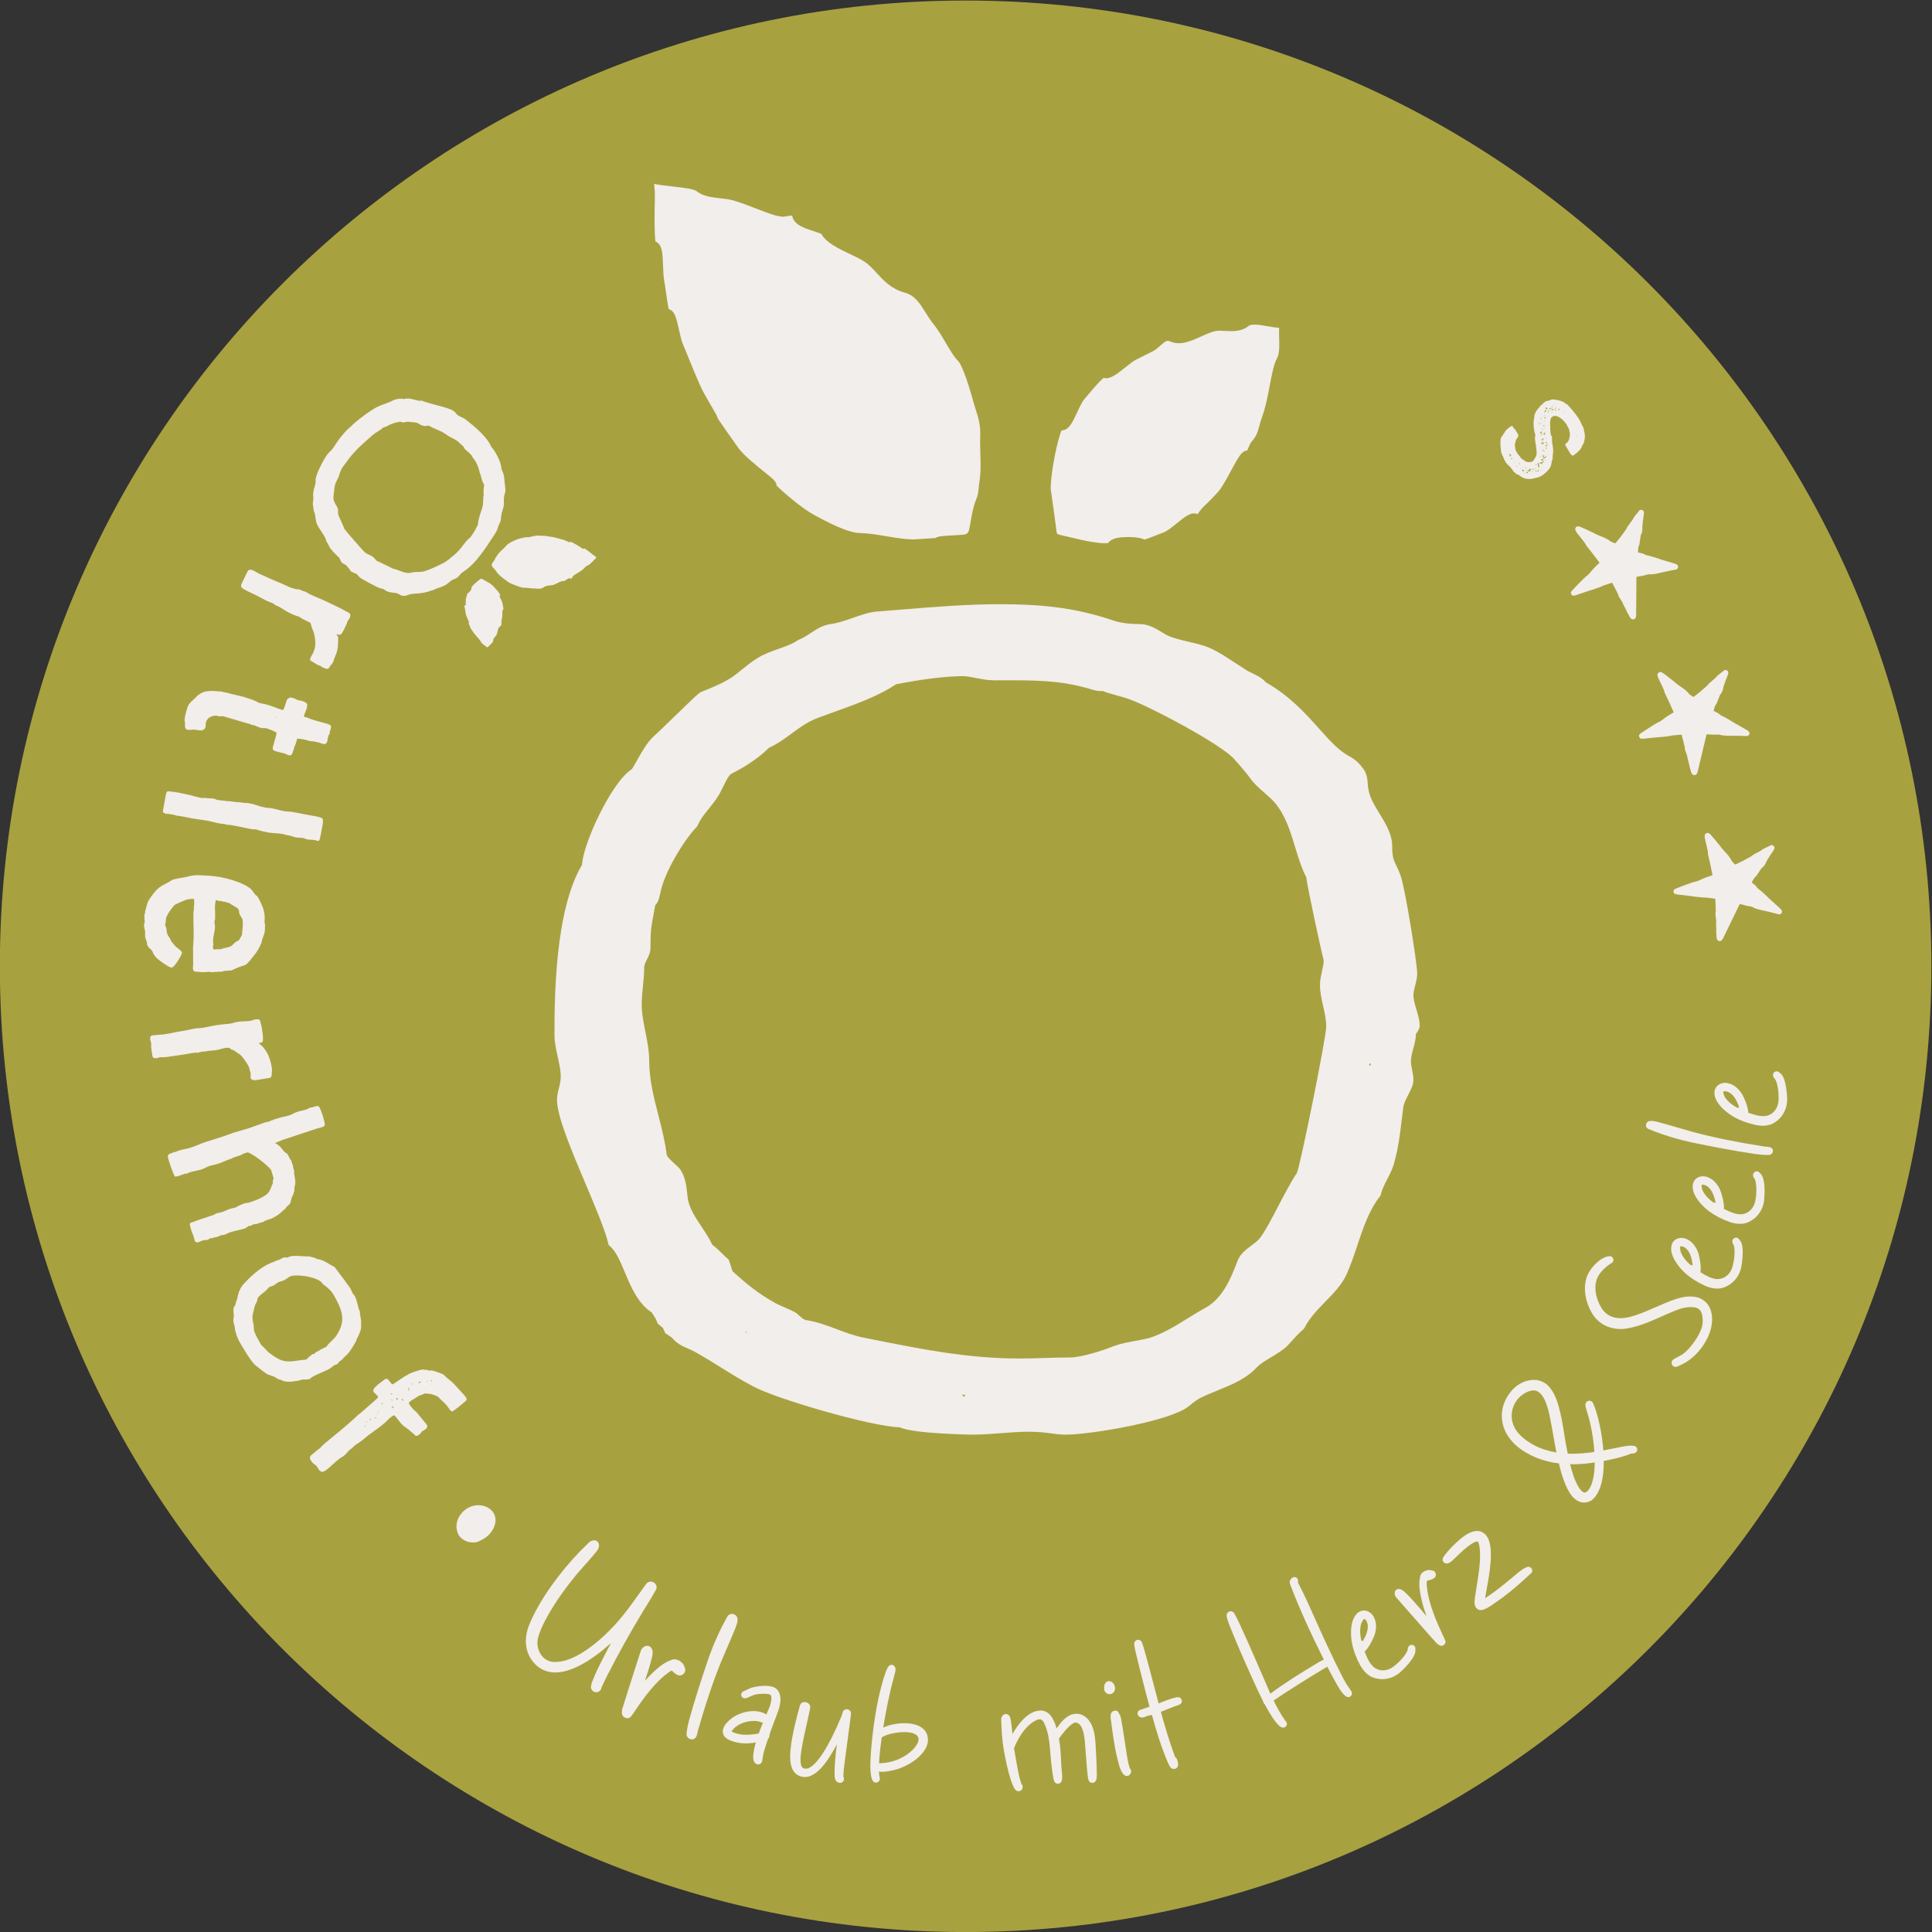<?xml version="1.0" encoding="UTF-8" standalone="no"?>
<!-- Created with Inkscape (http://www.inkscape.org/) -->

<svg
   version="1.1"
   id="svg2"
   width="685.984"
   height="685.985"
   viewBox="0 0 685.984 685.985"
   sodipodi:docname="Logo_negativ.svg"
   inkscape:version="1.3.2 (091e20e, 2023-11-25, custom)"
   xmlns:inkscape="http://www.inkscape.org/namespaces/inkscape"
   xmlns:sodipodi="http://sodipodi.sourceforge.net/DTD/sodipodi-0.dtd"
   xmlns="http://www.w3.org/2000/svg"
   xmlns:svg="http://www.w3.org/2000/svg">
  <rect x="0" y="0" width="685.984" height="685.985" fill="#333333" stroke="none"/>
  <defs
     id="defs6" />
  <sodipodi:namedview
     id="namedview4"
     pagecolor="#ffffff"
     bordercolor="#000000"
     borderopacity="0.25"
     inkscape:showpageshadow="2"
     inkscape:pageopacity="0.0"
     inkscape:pagecheckerboard="0"
     inkscape:deskcolor="#d1d1d1"
     inkscape:zoom="1.477876"
     inkscape:cx="347.11979"
     inkscape:cy="342.72159"
     inkscape:window-width="2560"
     inkscape:window-height="1369"
     inkscape:window-x="-8"
     inkscape:window-y="-8"
     inkscape:window-maximized="1"
     inkscape:current-layer="g8" />
  <g
     id="g8"
     inkscape:groupmode="layer"
     inkscape:label="ink_ext_XXXXXX"
     transform="matrix(1.333,0,0,-1.333,-213.544,739.843)">
    <g
       id="g10"
       transform="scale(0.1)">
      <path
         d="m 4174.02,403.93 c 1420.72,0 2572.44,1151.72 2572.44,2572.44 0,1420.73 -1151.72,2572.45 -2572.44,2572.45 -1420.72,0 -2572.44,-1151.72 -2572.44,-2572.45 0,-1420.72 1151.72,-2572.44 2572.44,-2572.44"
         style="fill:#a8a13f;fill-opacity:1;fill-rule:nonzero;stroke:none"
         id="path12" />
      <path
         d="m 4950.96,1909.62 c 8.9,8.7 21.99,16.5 35.83,24.76 15.41,9.16 31.3,18.66 44.35,31.14 4.04,4.22 8.08,8.69 12.23,13.27 9.39,10.42 19.11,21.19 30.3,30.5 l 2.39,2.97 c 14.17,27.62 35.79,49.86 56.73,71.38 22.78,23.41 44.29,45.54 56.77,73.79 10.59,23.67 19.27,49.68 27.63,74.85 15.57,46.74 31.64,95.04 61.01,131.84 l 1.87,3.92 c 3.06,14.08 10.06,27.72 17.5,42.17 7.63,14.92 15.56,30.35 18.99,46.32 10.06,35.68 14.56,72.78 18.89,108.64 1.5,12.57 2.99,25.02 4.71,37.22 1.35,9.01 7.11,20.18 12.65,30.98 7.26,14.12 14.09,27.45 14.09,40.02 0,9.29 -1.79,18.25 -3.51,26.93 -1.6,8.1 -3.13,15.76 -3.13,23.17 0,10.9 2.94,21.63 6.06,33 3.36,12.25 6.83,24.87 7.25,39.27 l 1.2,1.87 c 4.14,6.24 8.82,13.33 8.82,20.49 0,13.9 -4.45,28.73 -8.75,43.05 -3.9,13.04 -7.94,26.52 -7.94,37.64 0,8.51 2.29,17.39 4.71,26.8 2.63,10.17 5.32,20.68 5.32,31.64 0,28.22 -33.47,233.17 -43.83,259.12 -4.59,13.41 -8.86,22.23 -12.34,29.32 -6.73,13.89 -10.47,21.56 -10.47,51.07 0,31.08 -17.24,59.35 -33.93,86.67 -13.73,22.46 -26.67,43.69 -29.57,65.47 -1.01,5.11 -1.35,9.91 -1.69,14.62 -0.78,11.09 -1.61,22.57 -9.92,36.39 -10.96,15.24 -21.95,27.25 -39.87,36.22 -27.74,15.08 -51.74,41.91 -79.53,72.97 -36.54,40.84 -77.91,87.1 -141.97,123.66 -9.88,11.54 -23.64,18.16 -35.83,24.05 -6.47,3.08 -12.83,6.11 -18.62,10 -8.91,5.56 -17.77,11.45 -26.67,17.32 -17.62,11.63 -35.83,23.67 -53.71,33 -22.36,12.46 -47.34,18.22 -71.5,23.81 -21.13,4.88 -41.1,9.5 -58.49,17.95 -4.08,2.28 -8.16,4.81 -12.31,7.35 -16.53,10.15 -35.23,21.65 -58.98,21.65 -29.47,0 -53.48,3.46 -73.6,10.66 -104.91,35.06 -195.6,42.24 -299.49,42.24 -87.1,0 -170.13,-6.8 -257.98,-13.98 -23,-1.89 -46.08,-3.78 -69.26,-5.54 -19.83,-1.5 -40.51,-8.75 -62.4,-16.44 -20.15,-7.07 -41.01,-14.39 -61.73,-17.07 -21.33,-3.53 -37.29,-14.06 -52.77,-24.23 -10.67,-7.01 -20.72,-13.65 -32.28,-17.94 l -2.81,-1.62 c -8.9,-7.45 -28.77,-14.55 -47.95,-21.43 -20.71,-7.41 -42.14,-15.07 -57.4,-25.02 -14.62,-8.72 -28.05,-19.58 -41.03,-30.09 -8.48,-6.9 -17.12,-13.89 -25.91,-20.2 -24.84,-16.1 -45.15,-24.45 -70.88,-35.06 l -13.16,-5.44 c -4.9,-1.53 -14.77,-10.94 -74.51,-68.83 -23.02,-22.35 -46.89,-45.44 -52.8,-50.42 -16.71,-15.95 -30.03,-39.62 -41.77,-60.51 -5.17,-9.16 -10.1,-17.95 -15.04,-25.58 -54.01,-34.02 -130.11,-198.53 -132.63,-254.74 -73.36,-122.53 -73.36,-362.8 -73.36,-453.58 0,-19.15 4.34,-38.77 8.57,-57.73 4.15,-18.79 8.07,-36.56 8.07,-53.59 0,-10.32 -2.5,-20.52 -4.97,-30.37 -2.47,-9.97 -5.01,-20.29 -5.01,-30.87 0,-43.65 38.71,-135.22 76.14,-223.76 26.97,-63.73 52.4,-123.91 60.69,-159.64 l 0.72,-3.14 2.47,-2.06 c 17.13,-14.29 28.65,-41.85 40.88,-71.02 16.23,-38.82 34.59,-82.73 71.54,-106.61 1.35,-2.2 2.7,-4.32 4,-6.37 4.52,-7.03 8.42,-13.11 10.51,-20.07 l 0.82,-2.75 13.92,-11.65 6.88,-14.42 17.57,-11.72 c 12.45,-15.91 28.02,-22.72 43.09,-29.32 7.21,-3.18 14.7,-6.45 22.14,-10.9 21.84,-12.16 42.64,-25.14 64.63,-38.86 27.22,-17 55.42,-34.59 85.34,-50.21 60.36,-33.6 316.88,-107.93 391.87,-109.67 34.03,-17.11 190.89,-19.54 192.49,-19.54 27.01,0 54.31,2.13 80.68,4.2 40.19,3.13 80.22,6.03 122.89,0.06 15.03,-2.09 30.59,-4.26 46.26,-4.26 64.33,0 275.37,35.34 326.35,74.85 9.61,8.02 15.97,13.33 27.9,20.87 16.57,8.64 34.22,15.8 51.27,22.72 37.36,15.17 75.96,30.84 104.31,62.38 z m 299.33,808.59 4.19,-3.06 -5.79,-4.25 z m -1980.5,-278.58 1.08,0.52 0.82,-1.59 z m 220.39,-387.03 -0.26,0.22 0.44,-0.17 z m 99.45,-52.42 -2.03,5.03 0.08,0.04 5.16,-7.76 z m 582.08,-166.29 v -4.83 l -7.41,5.17 h -1.19 l 10.21,1.42 z m 726.92,358.64 c -18.69,-49.93 -40.72,-100.77 -85.52,-125.72 -15.53,-8.34 -31.01,-17.93 -47.39,-28.09 -32.54,-20.17 -66.16,-41.02 -100.6,-51.81 -12.01,-3.35 -25.1,-5.76 -38.98,-8.32 -19.7,-3.63 -40.09,-7.39 -58.75,-14.33 -24.91,-10.41 -84.63,-29.88 -116.23,-29.88 -23.45,0 -45.22,-0.69 -66.95,-1.38 -21.54,-0.68 -43.08,-1.37 -66.31,-1.37 -137.03,0 -259.88,24.56 -390,50.53 l -24.65,4.92 c -25.8,5.08 -49.4,13.97 -72.21,22.57 -26.44,9.94 -53.78,20.23 -83.63,24.57 -5.46,1.53 -12.52,8.02 -17.65,12.75 -1.98,1.81 -3.81,3.5 -6.51,5.63 -8.6,5.39 -20.75,10.62 -32.46,15.71 -7.55,3.25 -15.11,6.5 -21.25,9.57 -50.07,27.9 -80.06,53.41 -116.26,86.09 l -10.1,30.79 -2.1,1.75 c -4.9,4.12 -9.8,9.01 -14.88,14.1 -7.93,7.89 -16.83,16.77 -26.97,23.94 -8.19,17.59 -18.74,33.41 -28.94,48.75 -15.6,23.41 -30.3,45.53 -35.84,71.51 -0.63,4.39 -1.16,9.21 -1.72,14.32 -2.31,21.41 -5.19,48.06 -20.56,68.55 -3.19,3.54 -7.93,7.89 -13.06,12.55 -6.58,6 -20.27,18.46 -21.25,23.94 -4.25,35.54 -13.3,70.92 -22.09,105.14 -12.05,46.81 -24.46,95.2 -24.46,144.18 0,27.39 -5.2,53.33 -10.22,78.42 -5.04,25.26 -9.79,49.15 -9.79,74.61 0,14.49 1.53,29.62 3.18,45.65 1.72,16.83 3.48,34.24 3.48,51.78 0,6.09 3.55,13.22 7.33,20.77 4.6,9.21 9.35,18.72 9.35,29.33 0,46.52 1.87,56.45 7.37,85.92 1.49,7.93 3.25,17.2 5.27,28.89 7.74,7.89 9.87,17.09 11.74,25.32 0.56,2.43 1.13,4.9 2.14,8.36 9.83,52.11 60.43,137.42 97.42,176.04 l 1.98,3.06 c 6.28,15.71 17.64,29.81 29.73,44.75 12.16,15.06 24.72,30.61 32.91,48.47 1.9,3.22 4.08,7.7 6.51,12.74 5.16,10.67 12.94,26.77 19.56,30.96 19.49,9.76 67.92,35.94 101.13,70.07 21.94,9.48 41.18,23.67 59.8,37.4 21.62,15.91 43.95,32.39 71.32,42.37 13.39,5.03 27.49,10.06 41.89,15.22 55.8,19.97 119,42.56 165.08,73.81 73.83,14.4 134.22,21.69 179.48,21.69 8.08,0 19.56,-2.21 31.7,-4.56 16.02,-3.08 34.16,-6.58 51.59,-6.58 l 24.57,0.05 c 79.73,0.21 148.62,0.43 226.04,-21.95 l 5.08,-1.53 c 8.68,-2.7 20.27,-6.27 32.28,-4.81 6.58,-3.23 18.55,-6.71 39.38,-12.47 11.67,-3.22 23.79,-6.54 29.36,-8.87 56.06,-19.27 253.83,-124.27 283.3,-162.33 3.89,-3.61 35.12,-40.26 38.33,-45.4 10.7,-16.04 26.03,-29.58 40.92,-42.67 9.72,-8.59 18.92,-16.7 26.4,-25.04 28.91,-33.77 41.93,-76.71 54.53,-118.24 8.34,-27.39 16.9,-55.73 29.99,-81.41 3.07,-27.31 40.2,-198.24 46.48,-221.18 -0.18,-9.65 -2.43,-19.55 -4.77,-30 -2.58,-11.44 -5.24,-23.3 -5.24,-35.51 0,-18.81 4.22,-37.57 8.34,-55.69 4.11,-18.12 8.33,-36.84 8.33,-55.61 0,-28.25 -69.14,-371.22 -78.34,-389.83 -15.9,-23.86 -33.03,-56.64 -49.63,-88.36 -18.62,-35.6 -36.24,-69.26 -49.67,-86.05 -5.76,-6.75 -13.57,-12.59 -21.88,-18.78 -14.36,-10.69 -29.24,-21.74 -36.43,-39.77"
         style="fill:#f1eeeb;fill-opacity:1;fill-rule:nonzero;stroke:none"
         id="path14" />
      <path
         d="m 3346.37,5031.8 -0.29,-18.57 c -0.49,-26.48 -1.54,-84.07 1.78,-106.49 1.06,-0.4 2.02,-0.88 3.04,-1.42 15.18,-8.66 15.96,-29.53 17.27,-64.11 0.52,-13.57 1.06,-27.6 2.66,-36.29 1.58,-8.44 3.18,-19.79 4.86,-31.81 1.9,-13.63 4.79,-34.05 7.51,-46.49 16.01,-4.3 20.05,-22.34 27.31,-54.6 2.99,-13.31 6.39,-28.44 9.76,-36.6 l 28.42,-69.41 c 4.6,-10.94 14.03,-33.34 20.28,-47.1 5.91,-13.09 19.33,-35.89 29.09,-52.53 8.57,-14.55 14.28,-24.25 16.34,-31.58 9.58,-14.51 34.68,-50.33 55.13,-78.88 13.2,-18.4 48.82,-47.01 70.05,-64.1 20.94,-16.81 31.19,-25.04 30.85,-34.95 19.27,-19.34 69.41,-61.86 99.67,-78.13 35.77,-19.22 89.83,-48.28 124.35,-48.52 19.39,-0.16 41.85,-3.93 65.64,-7.91 25.29,-4.27 51.43,-8.64 75.43,-8.98 7.93,0.71 18.93,1.33 29.88,1.94 8.57,0.47 20.24,1.11 27.84,1.78 7.22,5 21.02,5.74 47.53,7.18 10.13,0.57 20.31,1.11 27.34,1.8 9.17,0.93 13.36,4.65 15.34,13.72 1.7,7.82 3.1,15.75 4.48,23.66 3.18,18.21 6.43,37.04 13.76,55.16 5.72,14.03 6.37,21.62 7.15,31.25 0.4,4.86 0.81,9.8 1.75,15.44 4.27,25.29 3.51,50.46 2.73,77.12 -0.49,15.8 -0.94,31.59 -0.38,47.37 1.06,28.78 -4.96,47.72 -11.93,69.64 -2.3,7.33 -4.71,14.79 -6.88,22.77 -18.7,68.53 -34.06,101.26 -39.87,106.55 -9.79,8.79 -19.69,25.6 -32.23,46.87 -10.32,17.46 -21.99,37.26 -33.14,50.99 -8.04,9.85 -14.92,20.72 -21.77,31.6 -15.28,24.38 -28.49,45.44 -55.41,52.68 -35.42,9.55 -56.25,32.24 -74.61,52.22 -9.89,10.78 -19.22,20.95 -30.26,28.76 -9.81,6.9 -24.72,14.03 -40.55,21.56 -31.45,15 -63.99,30.52 -76.63,53.95 -1.91,1.14 -15.17,5.48 -23.11,8.06 -22.89,7.47 -51.04,16.66 -54.48,40.68 -4.71,-0.34 -12.47,-1.35 -15.34,-1.88 -3.97,-0.72 -6.81,-1.4 -9.92,-1.13 -15.67,0.55 -37.58,8.77 -72.03,22.14 -21.02,8.13 -42.71,16.54 -60.96,21.57 -9.46,2.6 -21.28,3.93 -32.69,5.22 -23.04,2.62 -46.86,5.33 -63.38,18.85 -7.97,6.56 -40.44,10.13 -64.14,12.73 -16.75,1.84 -34.08,3.74 -49.19,6.79 0.12,-4.28 0.41,-7.21 0.75,-10.13 0.65,-6.16 1.28,-12.31 1.2,-18.44"
         style="fill:#f1eeeb;fill-opacity:1;fill-rule:nonzero;stroke:none"
         id="path16" />
      <path
         d="m 5009.22,4677.18 c -0.26,0.02 -0.52,0.04 -0.79,0.04 -10.13,0.52 -21.16,2.39 -32.23,4.34 -18.78,3.29 -40.06,7.03 -48.66,0.22 -19.41,-15.54 -42.82,-14.06 -61.67,-13.01 -9.46,0.6 -18.4,1.1 -25.84,-0.3 -11.67,-2.26 -25.36,-8.48 -38.6,-14.48 -27.3,-12.36 -55.46,-25.07 -82.24,-13.4 -8.23,3.55 -11.63,2.35 -25.77,-10.35 -6.28,-5.64 -13.39,-12.05 -22.21,-16.49 l -16.98,-8.41 c -8.87,-4.36 -17.73,-8.72 -26.48,-13.28 -8.45,-4.43 -19.41,-13.24 -30.03,-21.75 -20.83,-16.73 -39.39,-31.49 -55.88,-26.66 -10.36,-7.62 -30.93,-32.13 -41.36,-44.58 l -10.06,-11.91 c -6.32,-7.37 -13.54,-22.84 -19.86,-36.47 -12.04,-25.82 -20.72,-44.49 -38.07,-46.69 -1.09,-0.15 -2.4,-0.25 -3.18,-0.21 -11,-27.37 -27.72,-105.84 -28.73,-155.11 l 4.01,-28.5 c 4.07,-28.72 8.11,-57.44 11.7,-86.22 0.6,-4.66 0.86,-6.81 10.47,-8.87 10.4,-2.24 20.76,-4.73 31.12,-7.19 8.68,-2.08 17.39,-4.16 26.14,-6.1 36.09,-8.01 60.89,-9.56 69.53,-8.06 9.31,13.35 30.74,15.5 46.82,15.87 27.38,0.68 42.19,-2.71 50.08,-6.86 14.06,4.68 38.11,14.21 47.42,17.92 l 5.01,1.98 c 8.79,3.49 23.15,15.12 34.71,24.48 22.78,18.43 38,30.51 53.97,23.65 0.07,-0.04 0.14,-0.07 0.22,-0.09 0.49,0.69 0.97,1.34 1.42,1.96 5.46,7.5 10.96,14.68 15.07,18.46 12.49,11.48 25.17,24.44 38.82,39.62 9.91,11 23.75,36.71 34.9,57.39 19.3,35.81 27.63,51.24 42.11,52.08 0.37,0.82 0.71,1.63 1.01,2.34 4.67,11.24 7.78,18.38 12.26,23.24 11.64,12.62 15.12,25.39 19.49,41.55 2.06,7.54 4.15,15.13 7.03,22.77 8.87,23.7 15,55.66 20.42,83.86 6.06,31.71 10.88,56.75 18.97,71.54 7.06,12.94 6.54,32.09 5.94,52.36 -0.26,9.44 -0.49,18.87 -0.04,27.9 0,0.51 0.04,0.99 0.04,1.42"
         style="fill:#f1eeeb;fill-opacity:1;fill-rule:nonzero;stroke:none"
         id="path18" />
      <path
         d="m 3050.02,3985.8 c 8.48,6.45 17.68,3.91 26.41,6.6 7.7,2.37 19.65,11.07 26.49,9.95 4.11,-0.68 13.35,10.13 17.53,7.13 4.18,-3 6.98,4.98 7.73,5.88 3.24,3.9 16.46,10.39 24.33,16.32 5.27,3.96 10,11.32 15.24,12.53 5.24,1.2 13.5,12.13 20.42,18.01 2.4,2.03 2.25,4.17 -0.34,6.04 -1.71,1.24 -3.64,2.18 -5.29,3.49 -8.18,6.48 -25.36,20.74 -25.92,17.19 -0.57,-3.56 -11.15,6.1 -16.81,9 -6.28,3.21 -20.12,12.13 -19.24,8.62 0.88,-3.51 -11.28,4.02 -17.09,5.6 -4.76,1.29 -13.37,3.7 -14.27,3.94 -0.91,0.24 -8.12,2.17 -12.21,3.14 -6.34,1.5 -21.84,2.78 -19.2,3.08 2.65,0.31 -15.17,1.06 -22.78,1.33 -9.38,0.33 -30.73,-6.69 -27.52,-4.58 3.2,2.12 -21.02,-2.21 -31.1,-6.71 -9.62,-4.3 -21.24,-9.65 -26.29,-16.1 -5.05,-6.46 -15.12,-13.79 -21.63,-22.07 -2.68,-4.26 -9.53,-13.52 -8.05,-12.76 1.48,0.76 -4.94,-7.86 -7.4,-11.8 -1.99,-3.2 -1.78,-6.37 0.66,-9.29 3.58,-4.29 7.87,-8.16 10.67,-12.96 2.8,-4.8 4.83,-5.68 7.36,-8.41 6.35,-6.86 14.37,-11.38 21.38,-17.19 7.01,-5.82 12.64,-6.86 19.37,-9.63 8.4,-3.46 21.52,-8.27 25.81,-7.48 4.28,0.79 16.36,-2.01 24.74,-1.79 9.12,0.23 18.53,-3.53 27,2.92"
         style="fill:#f1eeeb;fill-opacity:1;fill-rule:nonzero;stroke:none"
         id="path20" />
      <path
         d="m 2933.84,3963.95 c 4.53,0.15 -13.7,22.25 -24.67,30.96 -7.32,4.18 -14.67,8.3 -21.93,12.58 -2.97,1.74 -5.29,0.98 -7.67,-1.02 -3.23,-2.73 -6.57,-5.32 -9.81,-8.03 -3.95,-3.3 -13.81,-12.09 -11.99,-14.96 1.81,-2.86 -9.12,-14.82 -9.32,-12.92 -0.37,3.28 -3.9,-9.35 -5.34,-14.35 -1.8,-6.27 1.36,-21.52 -2.7,-18.84 -4.07,2.68 0.08,-6.48 0.36,-9.73 0.36,-4.08 0.95,-8.18 1.7,-12.27 1.46,-7.96 12.17,-26.34 8.44,-24.7 -3.73,1.64 2.39,-6.39 2.75,-8.5 1.13,-6.6 5.14,-9.78 8.07,-14.52 6.07,-9.79 18.69,-21.2 21.12,-26.73 2.43,-5.54 9.16,-8.92 14.06,-13.09 2.77,-2.36 3.8,-2.39 6.18,0.39 4.41,5.14 12.56,9.97 12.44,16 -0.11,6.04 6.25,9.65 8.83,14.8 3.68,7.31 3.21,19.14 9.48,22.59 6.28,3.44 2.86,9.62 3.81,14.59 0.67,3.46 1.42,6.9 2.04,10.36 1.09,6.22 -1.01,17.87 1.92,18.69 2.93,0.82 -0.38,13.5 -1.77,20.21 -1.35,6.55 -10.52,18.34 -6,18.49"
         style="fill:#f1eeeb;fill-opacity:1;fill-rule:nonzero;stroke:none"
         id="path22" />
      <path
         d="m 2435.57,4204.28 c 0.2,-1.3 0.44,-2.64 0.69,-4.01 0.51,-2.82 1.04,-5.75 1.14,-8.57 l 0.06,-1.3 0.55,-1.18 c 2.58,-5.48 3.45,-11.51 4.36,-17.9 1,-7.06 2.05,-14.36 5.6,-20.87 2.75,-5.14 6.12,-10.15 9.38,-15 5.73,-8.51 11.65,-17.31 13.88,-26.44 l 0.36,-1.46 0.96,-1.15 c 1.65,-1.95 2.94,-4.69 4.31,-7.61 1.66,-3.52 3.37,-7.17 5.85,-10.1 4.99,-6.71 10.87,-12.49 16.56,-18.08 1.93,-1.9 3.84,-3.77 5.64,-5.61 0.87,-0.91 1.96,-3.23 2.83,-5.09 1.62,-3.44 3.29,-7 6.26,-9.29 1.76,-1.37 3.77,-2.41 5.8,-3.42 1.28,-0.63 2.56,-1.22 3.67,-2.07 1.4,-1.09 2.62,-2.71 4.04,-4.58 1.52,-2.01 3.2,-4.24 5.5,-6.32 0.64,-1.81 1.56,-4.04 3.56,-5.57 2.88,-2.23 6.32,-3.54 9.63,-4.82 2.45,-0.93 4.98,-1.9 6.38,-2.98 1.02,-0.79 2.08,-2.15 3.2,-3.58 1.49,-1.91 3.17,-4.07 5.48,-5.85 5.46,-4.21 45.1,-25.59 51.37,-27.37 3.12,-1.06 5.31,-1.51 7.17,-1.9 2.9,-0.6 4.09,-0.85 8.35,-4.13 6.28,-4.85 14.36,-5.73 21.48,-6.51 5.19,-0.57 10.08,-1.1 13.64,-3.15 0.83,-0.41 1.55,-0.91 2.26,-1.38 2.08,-1.38 4.93,-3.27 9.79,-3.82 0.58,-0.02 1.16,-0.03 1.76,-0.03 3.58,0 7.44,0.44 11.59,2.44 5.55,2.45 12.96,2.99 21.54,3.62 11.38,0.83 25.48,1.85 40.61,8.02 3.83,0.38 7.09,2.01 9.76,3.36 1.19,0.6 2.37,1.21 3.74,1.68 2.07,0.76 4.19,1.48 6.31,2.21 4.44,1.52 9.04,3.09 13.11,4.97 5.66,2.43 10.19,6.15 14.57,9.74 3.42,2.8 6.65,5.46 9.72,6.99 0.88,0.37 1.79,0.72 2.71,1.07 4.24,1.6 9.51,3.6 13.4,8.64 3.52,4.57 7.02,7.98 10.51,10.23 20.33,13.65 33.8,28.52 47.78,46.63 11.62,15.06 21.93,30.96 31.9,46.33 l 8.14,12.5 c 2.67,4.07 4.31,9.04 5.9,13.84 1.39,4.18 2.82,8.5 4.95,12.16 2.63,4.92 2.99,9.7 3.31,13.93 0.18,2.5 0.36,4.86 1.01,6.94 l 0.33,1.05 -0.04,1.11 c -0.07,1.73 1.32,6.04 2.45,9.51 1.54,4.76 3.14,9.69 3.47,13.96 0.48,3.96 0.39,7.86 0.3,11.62 -0.05,2.29 -0.11,4.59 -0.04,6.65 0.48,5.95 1.62,10.15 3.21,15.94 l 0.63,2.3 c 0.87,1.94 0.46,5.54 -1.64,24.07 -0.8,7.1 -1.57,13.73 -1.66,15.71 -0.59,5.62 -3.02,11.34 -5.16,16.38 -0.72,1.7 -1.43,3.35 -2,4.89 0.63,16.19 -17.26,48.92 -26.8,58.19 -10.74,26.14 -42.4,52.87 -68.95,73.34 -3.65,2.82 -7.81,4.77 -11.82,6.66 -3.54,1.66 -6.89,3.23 -9.42,5.18 -1.35,1.04 -2.54,2.54 -3.79,4.12 -1.47,1.85 -3.14,3.95 -5.37,5.67 -8.17,6.3 -28.43,11.62 -49.88,17.26 -13.65,3.59 -27.76,7.3 -34.62,10.44 l -1.95,0.9 -2.1,-0.47 c -3.68,-0.82 -9.42,0.72 -15.49,2.34 -9.11,2.43 -19.39,5.19 -29.31,2.04 l -0.75,0.07 c -1.59,0.14 -2.74,0.24 -3.63,0.59 l -1.79,0.68 -4.19,-0.92 -3.62,0.78 -4.82,-1.64 c -5.08,-0.2 -8.76,-2.22 -12.04,-4.02 -1.32,-0.72 -2.69,-1.49 -4.4,-2.16 -4.88,-2.09 -9.84,-3.94 -14.86,-5.8 -6.62,-2.46 -13.47,-5.01 -20.16,-8.11 -14.19,-6.08 -60.02,-39.53 -71.67,-53.23 -9.7,-5.98 -29.09,-30.76 -29.31,-31.03 -3.65,-4.75 -6.93,-9.76 -10.09,-14.62 -3.19,-4.87 -6.2,-9.48 -9.57,-13.85 -1.71,-2.21 -3.82,-4.28 -6.07,-6.48 -2.45,-2.4 -4.99,-4.89 -7.24,-7.81 -8.55,-11.1 -31.2,-53.08 -31.15,-68.46 0.09,-2.49 0.16,-4.15 -0.07,-6.66 -0.68,-3.89 -1.74,-7.66 -2.78,-11.4 -2.46,-8.85 -5.01,-18.02 -3.21,-27.72 0.26,-2.16 -0.1,-5.19 -0.49,-8.38 -0.46,-3.89 -1,-8.3 -0.51,-12.85 z m 190.68,208.3 2.59,0.57 c 2.18,0.8 4.91,2.27 7.63,3.78 1.47,0.81 2.93,1.63 4.02,2.16 9.79,4.21 17.04,6.03 28.01,8.05 l 6.66,-2.37 1.79,0.39 c 1.24,0.27 2.6,0.44 4.01,0.63 2.24,0.29 4.73,0.62 7.25,1.29 4.02,-0.81 7.93,-1.08 11.72,-1.35 5.64,-0.39 10.96,-0.76 15.16,-2.77 0.8,-0.45 1.65,-0.97 2.55,-1.52 4.18,-2.56 9.9,-6.05 17,-6.13 1.14,0.08 2.66,0.34 4.29,0.63 1.25,0.22 3.42,0.6 4.56,0.65 6.7,-3.93 13.86,-7 20.78,-9.98 9.78,-4.2 19.03,-8.17 26.98,-14.3 5.03,-3.88 10.34,-6.51 15.48,-9.06 4.79,-2.37 9.32,-4.62 13.34,-7.71 2.4,-1.85 4.69,-4.04 7.05,-6.28 2.78,-2.64 5.64,-5.34 8.69,-7.69 0.34,-0.33 0.97,-1.64 1.39,-2.5 1.07,-2.21 2.41,-4.97 5.03,-7 7.66,-5.91 8.93,-7.34 13.16,-12.07 0.98,-1.1 2.1,-2.36 3.47,-3.86 0.73,-2.79 2.32,-4.71 3.45,-6.08 l 1.24,-1.56 c 6.52,-7.33 14.4,-25.64 16.22,-37.69 l 0.82,-2.3 c 1.53,-2.58 2.36,-6.08 3.24,-9.78 0.99,-4.13 2.1,-8.8 4.14,-12.62 0.34,-0.84 0.86,-1.93 1.47,-3.13 0.71,-1.42 2.18,-4.37 2.34,-4.68 -0.91,-4.7 -2.83,-16.49 -1.51,-27.15 -1.2,-5.2 -1.31,-10.34 -1.42,-15.32 -0.13,-5.75 -0.25,-11.17 -1.97,-16.62 -0.9,-2.92 -1.88,-5.96 -2.89,-9.07 -3.94,-12.14 -8.38,-25.85 -9.32,-38.19 -6.96,-13.86 -13.4,-24.65 -19.14,-32.1 -0.81,-1.05 -2.64,-2.67 -4.4,-4.22 -2.78,-2.46 -5.94,-5.25 -8.5,-8.56 l -3.22,-4.19 c -10.29,-13.43 -19.18,-25.02 -32.75,-34.97 l -0.84,-0.6 c -1.61,-1.13 -3.86,-2.72 -5.62,-5.15 -1.61,-0.96 -3.69,-2.5 -6.91,-4.91 -1.97,-1.48 -3.83,-2.92 -5.18,-3.71 -10.75,-7.09 -53.81,-26.29 -62.37,-26.29 v 0 l -1.03,-0.09 c -1.43,-0.18 -10.27,-0.6 -11.9,-0.53 -4.76,0.33 -9.37,-0.56 -13.85,-1.43 -2.5,-0.48 -4.96,-0.98 -7.15,-1.15 -8.64,-0.51 -16.91,2.68 -25.64,6 -5.76,2.18 -11.71,4.44 -17.97,5.68 -7.58,4.29 -35.76,17.56 -43.07,20.78 -1.18,1.02 -2.35,2.42 -3.58,3.9 -1.69,2.03 -3.59,4.34 -6.07,6.24 -3.59,2.78 -7.58,4.63 -11.44,6.42 -3.58,1.66 -6.96,3.24 -9.75,5.38 -5.1,4.25 -52.16,58.43 -54.95,62.86 -2.06,6.08 -5.46,13.44 -8.73,20.56 -3.39,7.36 -6.9,14.98 -7.88,18.94 -0.29,1.4 -0.25,3.28 -0.22,5.26 0.07,4.05 0.16,9.1 -2.65,13.84 -5.65,9.1 -11.05,18.79 -9.64,28.24 0.64,3.83 1.07,7.94 1.49,12.14 0.82,7.94 1.66,16.15 4.11,22.8 0.98,2.42 2.27,4.9 3.57,7.43 2.06,4.01 4.19,8.16 5.63,12.8 1.68,6.26 6.02,17.81 9.48,22.31 3.09,4.01 5.86,7.84 8.61,11.66 2.72,3.77 5.44,7.54 8.5,11.5 17.8,23.08 38.02,40.7 59.44,59.36 l 4.2,3.66 c 4,3.51 8.28,6.15 12.81,8.95 5.39,3.33 10.96,6.77 15.4,11.18 0.49,0.24 1.99,0.5 2.79,0.64"
         style="fill:#f1eeeb;fill-opacity:1;fill-rule:nonzero;stroke:none"
         id="path24" />
      <path
         d="m 2429.45,1879 c 3.78,4.34 19.2,11.04 30.76,16.05 7.05,3.06 13.7,5.96 17.96,8.37 3.28,1.87 6.14,4.08 8.99,6.28 2.37,1.84 4.6,3.59 6.79,4.82 l -1.05,1.85 1.06,-1.84 c 0.2,0.1 0.87,0.26 1.66,0.45 1.22,0.28 2.73,0.62 4.2,1.46 2.73,1.56 4.07,4.03 5.04,5.79 0.16,0.3 0.34,0.64 0.5,0.89 3.6,2.1 6.35,4.42 9.01,6.66 l 1.63,1.37 0.28,1.64 c 0.17,0.23 0.87,0.85 1.26,1.18 0.72,0.61 1.1,0.96 1.32,1.18 11.75,9.19 19.13,21.58 26.26,33.57 l 0.73,1.21 c 1.43,2.39 2.86,4.78 4.34,7.16 l 0.52,0.84 0.5,3.53 c 3.59,6.45 13.86,25.96 12.67,36.42 0.27,1.94 0.25,4.03 -0.07,5.94 0.64,7.22 -0.52,13.31 -1.66,19.25 -0.84,4.33 -1.63,8.42 -1.54,12.55 l 0.03,1.61 -0.79,1.39 c -1.84,3.23 -3.33,9.18 -4.91,15.52 -2,8.1 -4.28,17.28 -8.31,24.41 -0.76,1.32 -1.77,2.39 -2.68,3.39 -0.65,0.67 -1.3,1.38 -1.62,1.93 -2.48,4.35 -4.31,8.58 -6.25,13.04 l -0.39,0.88 c -1.98,3.48 -38.56,52.8 -42.1,56.99 l -1.58,1.2 c -4.46,2.23 -8.66,4.73 -12.83,7.2 -10.25,6.1 -19.94,11.86 -33.05,13.64 l -5.82,3.11 -2.1,0.54 c -1.33,0.06 -3.1,0.62 -4.96,1.22 -2.74,0.87 -6.32,2.03 -9.83,1.92 -6.08,-0.06 -12.27,0.33 -18.25,0.69 -6.19,0.37 -12.52,0.76 -19.13,0.72 -7.34,-0.04 -12.58,-1.35 -18.52,-4.66 -0.52,0.05 -1.44,0.22 -1.78,0.28 -1.5,0.29 -2.79,0.49 -4.29,0.47 -4.75,-0.25 -8.71,-2.57 -11.97,-4.46 -1.72,-1 -3.35,-1.95 -4.97,-2.41 -0.83,-0.29 -1.69,-0.52 -3.05,-0.89 -2.44,-0.71 -4.96,-1.42 -7.49,-2.85 -0.65,-0.37 -1.21,-0.71 -2.12,-1.27 -1.6,-1.01 -1.7,-1.07 -3.44,-1.19 l -0.94,-0.06 -1.75,-0.75 c -1.82,-1.03 -3.87,-1.9 -6.31,-2.93 -2.82,-1.18 -5.33,-2.27 -7.66,-3.58 -24.82,-14.11 -43.29,-31.54 -63.61,-53.66 l -0.88,-1.41 c -0.41,-0.92 -1.13,-1.93 -1.97,-3.09 -1.54,-2.17 -3.46,-4.87 -4.38,-8.35 -1.72,-2.81 -3.67,-5.97 -3.75,-10.55 -2.15,-4.37 -2.66,-8.87 -3.11,-12.86 l -0.03,-0.3 c -2.08,-3.24 -2.95,-7 -3.81,-10.66 -0.88,-3.72 -1.78,-7.57 -3.79,-9.39 l -1.37,-1.23 -0.45,-1.76 c -1.54,-5.83 -0.86,-11.15 -0.3,-15.46 0.36,-2.82 0.7,-5.49 0.31,-8.15 -0.11,-1.29 -0.3,-2.63 -0.54,-4.24 -0.24,-1.66 -0.48,-3.31 -0.6,-5.1 -0.18,-4.35 1.14,-9.07 2.44,-13.75 0.84,-3.01 2.11,-7.56 1.74,-9.51 l 0.02,-1.97 c 0.57,-2.91 1.53,-5.9 2.35,-8.45 0.72,-2.26 1.48,-4.6 2,-7.16 l 0.55,-1.41 c 0.97,-1.71 1.76,-3.81 2.51,-5.83 0.88,-2.4 1.98,-5.39 3.67,-8.37 8.44,-14.84 29.41,-50.66 41.61,-62.63 3.98,-3.65 9.25,-7.72 14,-11.39 l 5.05,-3.93 c 0.97,-0.72 2.04,-1.55 3.37,-2.59 4.28,-3.34 9.12,-7.12 13.62,-8.64 2.28,-0.77 4.63,-1.65 6.97,-2.53 l 1.3,-0.48 c 2.86,-1.08 5.69,-2.14 7.68,-2.76 0.81,-0.39 1.59,-0.9 2.71,-1.62 1.18,-0.76 2.61,-1.7 4.17,-2.4 3.23,-2.74 7.1,-3.58 10.48,-4.31 0.65,-0.13 1.28,-0.26 1.89,-0.43 4.66,-3.51 12.5,-4.63 20.1,-4.63 7.47,0 14.71,1.08 18.43,1.98 2.9,-0.09 6.9,0.86 13.19,2.74 0.87,0.26 1.56,0.48 1.94,0.58 2.36,0.57 5.27,0.58 8.63,0.59 4.22,0.04 8.59,0.08 12.89,1.56 l 1.58,0.57 z m -93.08,253.55 1.66,-1.4 c 1.34,1.04 2.6,2.03 4.05,2.85 2.15,1.22 4.84,2.03 8.02,3 3.35,0.98 7.14,2.08 10.68,4.09 2.34,1.34 4.65,3 7.33,4.97 1.87,1.38 3.63,2.68 5.42,3.69 8.37,4.74 34.85,3.88 56.68,-1.87 15.67,-4.13 27.09,-10.24 30.68,-16.56 l 0.39,-0.71 1.27,-1.19 c 12.52,-9.21 21.29,-16.25 28.92,-29.68 24.64,-43.38 31.44,-69.13 6.51,-107.02 -3.15,-4.81 -7.57,-9.1 -12.36,-13.73 -5.12,-4.95 -10.41,-10.07 -14.48,-16.31 -2.18,-1.14 -4.32,-2.08 -6.51,-3.03 -2.73,-1.22 -5.83,-2.57 -8.98,-4.38 -1.89,-1.07 -3.25,-2.29 -4.44,-3.49 -6.1,-0.97 -8.99,-4.33 -10.93,-6.59 -0.28,-0.34 -0.85,-0.99 -1.26,-1.42 h -0.11 c -1.32,0 -3.52,0 -5.68,-1.23 l -1.81,-1.03 -0.69,-1.65 c -0.28,-0.32 -1.53,-1.03 -2.14,-1.37 -3.04,-1.74 -5.28,-4.16 -7.41,-6.45 -1.13,-1.22 -2.52,-2.75 -2.74,-2.93 -1.11,-0.37 -8.34,-1.13 -11.73,-1.5 -4.99,-0.51 -8.38,-0.9 -9.8,-1.2 -33.92,-5.59 -46.68,-3.74 -78.52,20.89 -3.49,2.72 -6.75,6.35 -9.9,9.85 -3.3,3.68 -6.72,7.48 -10.66,10.57 l -2.81,4.9 c -5.69,9.86 -11.56,20.04 -15.19,30 -1.37,3.43 -1.55,7.08 -1.74,11.02 -0.16,3.31 -0.32,6.74 -1.18,10.45 -4.02,16.73 -2.4,23.05 0.82,35.65 l 0.25,1.02 c 0.82,3.23 1.72,6.8 2.6,10.92 0.38,1.76 1.54,3.78 2.75,5.9 1.19,2.07 2.54,4.42 3.26,6.73 0.72,1.95 1,3.91 1.26,5.65 0.17,1.21 0.35,2.46 0.58,3.06 0.9,2.08 11.75,11.77 19.34,17.29 2.57,1.85 4.72,4.28 6.98,6.81 1.74,1.95 3.7,4.17 5.09,4.95 1.29,0.73 2.92,1.24 4.65,1.76 2.1,0.64 4.71,1.43 7.23,2.87 2.28,1.28 4.11,2.72 5.87,4.11 l -1.22,1.74"
         style="fill:#f1eeeb;fill-opacity:1;fill-rule:nonzero;stroke:none"
         id="path26" />
      <path
         d="m 6234.19,3252.17 c -3.47,-1.6 -10.44,-4.87 -10.44,-4.87 0,0 -10.27,9.23 -10.79,13.18 -0.16,1.23 -9.9,14.77 -12.56,16.82 -1.05,0.81 -14.22,15.32 -15.36,17.72 -0.53,1.11 -10.18,12.16 -11.76,14.58 -1.59,2.42 -13.91,16.33 -13.91,16.33 -3.44,4.1 -6.52,5.96 -9.29,5.63 -5.72,-0.68 -8.15,-4.49 -7.33,-11.39 0.12,-1.05 0.35,-2.43 0.69,-4.17 0,0 4.55,-20.36 4.1,-17.63 -0.44,2.73 4.84,-22 3.81,-20.36 -1.64,2.64 3.77,-19.54 4.84,-23.74 0.41,-2.15 3.24,-15.48 3.24,-15.48 l 4.13,-19.93 c 0,0 -21.33,-6.86 -27.15,-9.82 -1.9,-0.96 -13.68,-6.9 -19.03,-7.26 -2.89,-0.19 -24.45,-7.97 -28.15,-9.43 -3.69,-1.45 -18.85,-7.19 -18.85,-7.19 -4.79,-1.73 -7.83,-3.26 -9.14,-4.61 -1.32,-1.39 -1.83,-3.27 -1.55,-5.67 0.3,-2.54 1.24,-4.28 2.84,-5.25 1.58,-0.98 4.9,-1.72 9.95,-2.29 0,0 36.36,-3.98 39.37,-4.81 3.02,-0.83 32.27,-3.69 31.43,-3.15 -1.77,1.15 27.67,-3.11 27.67,-3.11 0,0 2.07,-35.42 0.65,-38.14 -1.36,-2.58 2.4,-18.78 1.56,-22.4 -0.53,-2.26 0.71,-24.96 0.43,-24.36 -0.79,1.64 0.45,-14.42 0.45,-14.42 0.06,-1.67 0.14,-2.93 0.24,-3.81 0.84,-7.07 4.1,-10.28 9.81,-9.61 2.78,0.33 5.34,2.89 7.73,7.63 l 44.32,91.31 c 0,0 16.81,-4.2 18.9,-5.04 0.6,-0.24 16.03,-2.07 17.46,-4.77 0.56,-1.06 19.14,-6.77 22.57,-6.99 1.42,-0.09 14.12,-3.46 17.34,-3.91 3.22,-0.45 25.23,-6.33 25.23,-6.33 2.11,-0.64 3.69,-0.9 4.69,-0.78 1.67,0.19 3.17,1.13 4.59,2.77 1.38,1.64 1.98,3.39 1.76,5.28 -0.27,2.3 -1.97,4.85 -5.11,7.66 0,0 -13.8,12.36 -15.92,14.57 -0.72,0.75 -15.09,13.11 -16.94,15.61 -0.78,1.05 -14.38,13.53 -17.06,15.9 -1.24,1.08 -10.76,7.59 -12.37,11.09 -1.62,3.49 -13.29,11.95 -13.29,11.95 0,0 7.39,15.37 10.56,15.6 1.27,0.09 15.15,23.82 17.86,24.45 0.97,0.23 7.2,6.42 9.66,13.33 1.11,3.13 5.19,9.88 9.31,16.32 4.98,7.77 10.02,15.09 10.02,15.09 2.39,3.51 3.43,6.47 3.15,8.84 -0.19,1.62 -1.17,3.12 -2.91,4.46 -1.77,1.37 -3.41,1.93 -4.9,1.75 -1.15,-0.14 -2.69,-0.76 -4.59,-1.91 0,0 -21.45,-9.54 -23.23,-12.6 -0.71,-1.21 -21.96,-10.69 -24.56,-14.23 -1.19,-1.62 -17.88,-9.76 -20.45,-11.55 -1.33,-0.94 -10.26,-5.27 -13.72,-6.86"
         style="fill:#f1eeeb;fill-opacity:1;fill-rule:nonzero;stroke:none"
         id="path28" />
      <path
         d="m 6049.98,3743.56 c -2.07,2.01 -17.13,12.93 -17.13,12.93 -4.23,3.25 -7.65,4.4 -10.28,3.47 -5.44,-1.9 -6.98,-6.15 -4.69,-12.71 0.35,-0.99 0.87,-2.29 1.59,-3.92 0,0 8.85,-18.88 7.82,-16.32 -1.02,2.57 9.5,-20.42 8.14,-19.04 -2.2,2.23 8.09,-18.62 9.91,-22.22 0.75,-1.75 6.49,-14.32 6.49,-14.32 l 8.35,-18.55 c 0,0 -19.33,-11.33 -24.38,-15.48 -1.64,-1.35 -11.85,-9.71 -17,-11.22 -2.78,-0.81 -22.14,-13.09 -25.43,-15.31 -3.29,-2.22 -16.84,-11.11 -16.84,-11.11 -4.3,-2.72 -6.94,-4.88 -7.92,-6.48 -0.98,-1.65 -1.08,-3.59 -0.28,-5.87 0.84,-2.42 2.14,-3.91 3.9,-4.52 1.77,-0.61 5.16,-0.61 10.22,-0.07 0,0 36.35,4.01 39.47,3.85 3.13,-0.16 32.3,3.39 31.37,3.74 -1.98,0.74 27.68,2.97 27.68,2.97 0,0 9.71,-34.13 8.91,-37.09 -0.76,-2.82 6.42,-17.81 6.39,-21.53 -0.03,-2.32 6.11,-24.21 5.7,-23.69 -1.13,1.44 3.57,-13.98 3.57,-13.98 0.42,-1.62 0.77,-2.83 1.06,-3.66 2.35,-6.72 6.23,-9.15 11.66,-7.25 2.64,0.92 4.58,3.98 5.89,9.12 l 23.45,98.74 c 0,0 17.32,-0.44 19.54,-0.81 0.64,-0.1 16.1,1.46 18.09,-0.87 0.77,-0.91 20.15,-2.45 23.54,-1.92 1.41,0.22 14.54,-0.32 17.78,-0.06 3.24,0.26 26,-0.7 26,-0.7 2.21,-0.17 3.8,-0.08 4.75,0.25 1.59,0.55 2.85,1.79 3.88,3.7 0.99,1.9 1.2,3.74 0.57,5.54 -0.76,2.19 -2.97,4.3 -6.64,6.37 0,0 -16.16,9.07 -18.71,10.76 -0.87,0.58 -17.58,9.52 -19.93,11.57 -0.98,0.85 -16.97,10.09 -20.1,11.81 -1.44,0.8 -12.14,5.09 -14.48,8.15 -2.34,3.06 -15.56,8.78 -15.56,8.78 0,0 3.88,16.61 6.92,17.52 1.22,0.36 9.62,26.54 12.13,27.75 0.9,0.43 5.64,7.83 6.54,15.1 0.4,3.3 2.92,10.77 5.55,17.95 3.17,8.67 6.5,16.91 6.5,16.91 1.58,3.94 1.95,7.06 1.16,9.31 -0.54,1.54 -1.82,2.79 -3.81,3.72 -2.02,0.96 -3.75,1.14 -5.16,0.65 -1.1,-0.38 -2.46,-1.33 -4.07,-2.87 0,0 -18.87,-13.96 -19.94,-17.33 -0.43,-1.33 -19.12,-15.2 -20.89,-19.22 -0.81,-1.84 -15.33,-13.41 -17.45,-15.72 -1.11,-1.2 -8.88,-7.36 -11.91,-9.67 -3.04,-2.31 -9.13,-7.01 -9.13,-7.01 0,0 -12.03,6.77 -13.4,10.52 -0.42,1.17 -12.87,12.27 -15.91,13.69 -1.2,0.56 -17.2,11.87 -18.84,13.97 -0.75,0.97 -12.57,9.66 -14.64,11.68"
         style="fill:#f1eeeb;fill-opacity:1;fill-rule:nonzero;stroke:none"
         id="path30" />
      <path
         d="m 5842.23,4030.84 c -1.3,-1.68 -9.39,-12.11 -14.07,-14.73 -2.53,-1.42 -18.65,-17.71 -21.37,-20.61 -2.71,-2.89 -13.93,-14.59 -13.93,-14.59 -3.58,-3.62 -5.67,-6.3 -6.28,-8.09 -0.58,-1.82 -0.24,-3.74 1.05,-5.78 1.36,-2.17 2.95,-3.33 4.81,-3.53 1.85,-0.2 5.16,0.55 9.98,2.21 0,0 34.53,12.03 37.61,12.57 3.08,0.55 30.73,10.52 29.74,10.66 -2.1,0.28 26.32,9.07 26.32,9.07 0,0 17.08,-31.09 16.97,-34.16 -0.12,-2.92 10.24,-15.93 11.03,-19.56 0.49,-2.26 11.37,-22.23 10.85,-21.81 -1.42,1.14 6.6,-12.83 6.6,-12.83 0.78,-1.49 1.39,-2.59 1.86,-3.34 3.79,-6.02 8.11,-7.52 12.99,-4.46 2.36,1.49 3.57,4.91 3.69,10.21 l 0.8,101.49 c 0,0 16.99,3.43 19.23,3.57 0.65,0.04 15.37,5.02 17.82,3.19 0.96,-0.71 20.2,2.12 23.39,3.39 1.32,0.53 14.23,2.93 17.33,3.92 3.1,0.98 25.5,5.12 25.5,5.12 2.19,0.33 3.73,0.77 4.58,1.3 1.42,0.9 2.38,2.39 2.95,4.48 0.55,2.07 0.34,3.91 -0.68,5.52 -1.23,1.97 -3.85,3.54 -7.9,4.73 0,0 -17.77,5.23 -20.64,6.31 -0.97,0.37 -19.25,5.36 -22,6.82 -1.16,0.62 -18.8,6.04 -22.24,7.03 -1.58,0.45 -12.97,2.24 -15.93,4.7 -2.96,2.47 -17.13,5.09 -17.13,5.09 0,0 0.07,17.05 2.84,18.62 1.1,0.63 3.44,28.02 5.62,29.76 0.78,0.62 3.74,8.89 2.99,16.18 -0.34,3.3 0.45,11.15 1.4,18.74 1.16,9.15 2.57,17.93 2.57,17.93 0.65,4.19 0.32,7.32 -0.95,9.34 -0.87,1.38 -2.41,2.31 -4.55,2.77 -2.18,0.48 -3.91,0.28 -5.18,-0.52 -0.98,-0.62 -2.1,-1.84 -3.32,-3.7 0,0 -15.28,-17.83 -15.57,-21.36 -0.11,-1.39 -15.23,-19.08 -16.06,-23.4 -0.38,-1.97 -11.95,-16.49 -13.5,-19.21 -0.81,-1.42 -7.01,-9.17 -9.45,-12.09 -2.45,-2.93 -7.33,-8.88 -7.33,-8.88 0,0 -13.24,3.92 -15.41,7.27 -0.68,1.04 -15.28,9.08 -18.57,9.78 -1.3,0.28 -19.42,7.73 -21.48,9.42 -0.96,0.77 -14.41,6.6 -16.88,8.1 -2.47,1.5 -19.59,8.78 -19.59,8.78 -4.85,2.22 -8.44,2.58 -10.8,1.09 -4.87,-3.07 -5.42,-7.56 -1.72,-13.44 0.56,-0.89 1.36,-2.04 2.41,-3.46 0,0 12.86,-16.43 11.28,-14.16 -1.58,2.27 13.82,-17.79 12.19,-16.75 -2.64,1.68 11.92,-16.19 14.6,-19.41 1.04,-1.43 9.54,-12.54 9.54,-12.54 l 12.28,-16.22 c 0,0 -16.3,-15.35 -20.29,-20.53"
         style="fill:#f1eeeb;fill-opacity:1;fill-rule:nonzero;stroke:none"
         id="path32" />
      <path
         d="m 2009.59,3011.69 0.63,-1.12 c 0.47,-0.49 0.81,-1.02 1.05,-1.64 0.42,-1.09 1.05,-2.11 1.86,-3.03 1.28,-2.46 3.87,-5.42 7.91,-9.03 4.01,-3.58 8.54,-7.12 13.44,-10.51 5.03,-3.47 9.57,-6.44 13.89,-9.06 4.83,-2.92 8.16,-4.3 10.5,-4.34 0.02,0 0.04,0 0.06,0 2.35,0 4.92,1.85 8.33,6.01 2.83,3.47 5.71,7.45 8.55,11.82 2.77,4.26 5.27,8.5 7.43,12.62 2.99,5.77 3.41,7.98 3.43,9.29 0.03,1.58 -0.91,3.1 -3.22,5.24 -1.64,1.51 -3.38,3.01 -5.23,4.56 -1.85,1.51 -3.6,2.85 -5.26,4.01 -1.37,0.95 -2.25,1.57 -2.59,1.91 -2.08,2.16 -4.18,4.61 -6.24,7.27 -2.15,2.79 -4.3,5.49 -6.55,8.18 -0.01,0.02 -0.2,0.3 -0.5,1.26 -0.39,1.21 -0.78,2.25 -1.1,2.93 -1.15,2.82 -2.64,5.29 -4.42,7.34 -1.39,1.59 -2.56,3.73 -3.56,6.5 -1.59,3.65 -2.37,7.26 -2.32,10.71 0.08,4.09 -1.13,8.3 -3.59,12.53 l 0.06,4.23 0.95,2.26 0.2,0.94 c 0.04,2.12 0.16,4.22 0.38,6.34 0.21,2.11 0.51,4.22 0.89,6.25 0.33,1.56 1.5,4.25 3.46,8.03 1.98,3.81 4.37,7.71 7.12,11.58 2.72,3.84 5.51,7.51 8.27,10.9 3.28,3.99 5.08,5.09 6.06,5.47 7.93,3.8 15.84,7.31 23.51,10.44 7.32,2.99 15.49,4.49 24.16,4.29 0.75,-0.01 1.25,-0.14 1.15,0.05 0.11,-0.18 0.69,-1.3 0.85,-5.58 0.11,-3.39 0.16,-5.81 0.14,-7.21 -0.02,-0.7 -0.13,-2.29 -0.34,-4.73 -0.3,-3.15 -0.61,-3.9 -0.64,-3.96 l -0.46,-0.88 0.26,-0.96 c 0.57,-2.14 0.62,-4.19 0.14,-6.08 -0.62,-2.49 -0.97,-5.15 -1.03,-7.93 -0.2,-11.5 -0.12,-23.02 0.23,-34.24 0.35,-11.11 0.43,-22.56 0.24,-33.99 -0.08,-3.84 -0.33,-7.8 -0.75,-11.77 -0.44,-4.02 -0.69,-8.13 -0.77,-12.22 -0.13,-7.39 -0.07,-14.87 0.16,-22.23 0.23,-7.48 0.29,-14.88 0.17,-21.99 -0.02,-1.03 -0.14,-2.5 -0.34,-4.39 -0.23,-2.06 -0.35,-4.05 -0.39,-5.97 -0.04,-2.23 0.39,-4.28 1.25,-6.07 1.13,-2.34 3.27,-3.66 6.05,-3.7 3.93,-0.07 7.7,-0.31 11.2,-0.72 3.8,-0.44 7.55,-0.7 11.14,-0.76 0.15,0 0.3,-0.01 0.45,-0.01 1.47,0 3.13,0.19 4.27,1.09 0.43,-0.04 1.3,-0.17 2.87,-0.59 l 0.83,-0.22 0.8,0.32 c 1.78,0.73 2.57,0.82 2.53,0.97 1.19,-0.86 2.85,-1.27 5.19,-1.31 5.07,-0.14 10.25,0.1 15.3,0.57 4.75,0.45 9.68,0.61 14.74,0.54 1.16,-0.14 2.64,0.46 4.15,1.45 0.96,0.6 1.36,0.64 1.34,0.64 3.75,-0.07 7.46,0.17 10.8,0.67 3.07,0.46 6.31,0.61 9.41,0.62 l 0.64,-0.01 0.57,0.29 c 5.44,2.79 11.29,5.4 17.38,7.78 6.14,2.41 12.16,4.48 17.95,6.17 1.53,0.49 3.43,1.86 5.98,4.33 2.27,2.2 4.59,4.7 6.88,7.47 2.25,2.72 4.4,5.42 6.48,8.15 1.95,2.58 3.45,4.38 4.68,5.59 4.15,5.1 7.91,10.57 11.16,16.26 3.26,5.72 6.25,11.72 8.88,17.84 l 0.21,0.96 c 0.07,3.31 1.47,8.3 4.18,14.82 2.96,7.13 4.51,13.85 4.61,19.96 l 0.24,13.62 -0.2,0.49 c -0.9,2.22 -1.24,4.52 -1.03,7.03 v 0.01 c 0.23,2.97 0.37,5.75 0.41,8.34 0.18,10.11 -1.73,20.29 -5.66,30.27 -3.89,9.82 -8.39,18.94 -13.38,27.09 l -0.59,0.67 c -4.43,3.53 -8.2,7.7 -11.22,12.41 -3.38,5.27 -7.82,9.57 -13.14,12.74 -8.41,5.32 -17.67,9.86 -27.53,13.52 -9.85,3.66 -20.08,6.81 -30.41,9.35 -10.29,2.54 -20.92,4.48 -31.59,5.78 -10.62,1.28 -20.79,2.01 -30.24,2.17 -2.48,0.05 -4.87,0.17 -7.16,0.39 -2.44,0.24 -4.76,0.37 -7.01,0.41 -6.46,0.1 -12.74,-0.55 -18.93,-1.93 -6.03,-1.35 -11.98,-2.7 -17.62,-4.03 -2.2,-0.32 -4.86,-0.73 -7.95,-1.22 -3.17,-0.5 -6.31,-1.09 -9.45,-1.77 -3.13,-0.68 -6.16,-1.36 -9.08,-2.04 -3.28,-0.76 -5.74,-1.75 -7.35,-2.92 -2.94,-1.77 -5.71,-3.46 -8.3,-5.05 -2.46,-1.53 -5.16,-3 -8,-4.37 -5.18,-2.46 -9.84,-5.11 -13.87,-7.88 -4,-2.75 -7.59,-5.85 -10.67,-9.2 -3.02,-3.27 -6.08,-6.96 -9.09,-10.96 -2.98,-3.93 -6.2,-8.5 -9.6,-13.59 l -0.28,-0.58 c -0.33,-0.92 -0.71,-1.72 -1.19,-2.48 -0.53,-0.86 -1.15,-1.81 -1.88,-2.84 l -3.85,-12.77 c -0.77,-2.87 -1.54,-5.66 -2.32,-8.37 -1.24,-4.37 -1.26,-4.85 -1.27,-5.27 -0.01,-0.7 -0.12,-2.07 -0.33,-4.14 -0.23,-2.25 -0.68,-2.77 -0.68,-2.77 l -0.76,-0.74 -0.03,-2.15 c -0.04,-2.58 0,-5.62 0.11,-9.14 0.12,-3.17 0.46,-5.68 1.03,-7.65 -1.37,-2.93 -2.09,-5.89 -2.14,-8.84 -0.06,-3.91 0.47,-7.68 1.58,-11.2 0.94,-3.02 1.4,-6.06 1.34,-9.04 l -0.13,-7.91 c -0.03,-1.86 0.16,-3.57 0.56,-5.07 0.35,-1.34 0.8,-2.78 1.35,-4.33 0.51,-1.43 1.28,-3.79 2.3,-7.05 0.34,-1.05 0.68,-2.2 1.01,-3.48 0.2,-0.74 0.2,-1.41 0,-1.97 l -0.32,-0.88 0.32,-0.88 c 1.91,-5.22 4.98,-9.43 9.14,-12.52 3.32,-2.46 5.54,-5.88 6.76,-10.46 z m 214.27,125.99 c 4.21,-2.39 8.47,-5.09 12.29,-7.68 0.33,-0.35 0.53,-0.79 0.62,-1.35 0.24,-1.63 0.91,-3.02 1.68,-3.75 0.37,-0.58 0.49,-1.14 0.39,-1.77 -0.28,-1.67 -0.18,-3.27 0.24,-4.54 0.73,-3.24 2.36,-6.69 4.83,-10.24 2.03,-2.95 3.55,-5.75 4.52,-8.35 -0.03,-2.44 0.02,-4.73 0.17,-6.83 0.14,-2.12 0.19,-4.23 0.16,-6.33 -0.09,-4.27 -0.43,-8.56 -1.03,-12.78 -0.64,-4.47 -1,-8.98 -1.06,-13.39 l -0.02,-0.73 c -1.75,-2.18 -3.19,-4.61 -4.29,-7.26 -1.03,-2.46 -2.38,-4.69 -4.21,-6.82 -0.42,-0.63 -1.34,-1.22 -2.64,-1.72 -2.01,-0.76 -3.6,-1.54 -5.04,-2.48 -1.89,-1.47 -3.79,-3.15 -5.7,-4.99 l -5.13,-5.06 c -1.3,-0.85 -2.05,-1.39 -2.12,-1.48 -0.29,-0.18 -0.95,-0.51 -1.91,-0.97 -3.72,-1.64 -7.72,-2.8 -11.88,-3.43 -4.43,-0.66 -8.7,-1.87 -12.69,-3.58 -0.81,-0.03 -1.51,-0.14 -2.13,-0.35 -0.28,-0.08 -0.62,-0.12 -1.51,-0.11 l -6.63,0.11 c -1.95,0.03 -4.31,-0.27 -7.08,-0.9 -3.11,0.82 -3.86,1.44 -3.88,1.44 0,0 0,0 0,-0.01 -0.06,0.11 -0.54,1.09 -0.47,5.29 l 0.07,3.88 1.34,3.21 -0.37,0.96 c -0.57,1.49 -0.85,2.92 -0.83,4.23 l 0.09,5.18 c 0.11,6 0.93,12.13 2.44,18.23 1.6,6.51 2.47,13.01 2.58,19.34 0.04,2.05 -0.24,4.14 -0.81,6.21 -0.46,1.62 -0.67,3.17 -0.64,4.74 0.03,1.58 0.29,3.16 0.79,4.7 0.65,2.04 1,4.12 1.03,6.18 0.15,8.27 0.01,16.51 -0.4,24.47 -0.39,7.33 0.32,14.99 2.1,22.81 l 0.85,0.83 c 1.14,-0.12 2.27,-0.43 3.43,-0.92 2.1,-0.89 4.24,-1.36 6.36,-1.39 0.83,0.02 1.66,0.04 2.43,0.43 l 3.69,-1.46 0.89,-0.18 c 0.21,-0.01 1.34,-0.11 6.86,-1.17 4.83,-0.94 5.88,-1.57 5.91,-1.57 l 0.74,-0.77 3.55,-0.07 c 4.16,-2.86 8.33,-5.49 12.42,-7.81 z m -86.47,39.33 1.97,0.36 0.08,-0.4 z"
         style="fill:#f1eeeb;fill-opacity:1;fill-rule:nonzero;stroke:none"
         id="path34" />
      <path
         d="m 2036.54,3385.91 7.78,-3.46 0.57,0.01 c 3.5,0.11 8.37,-0.42 14.47,-1.5 6.11,-1.09 10.86,-2.28 14.08,-3.55 l 0.55,-0.21 0.58,0.04 c 0.87,0.04 2.75,-0.01 6.72,-0.71 l 11.29,-2 c 4.07,-0.72 8.05,-1.51 11.93,-2.39 3.95,-0.88 7.19,-1.54 9.73,-1.99 6.46,-1.14 13.05,-2.12 19.58,-2.91 6.39,-0.76 12.89,-1.73 19.3,-2.86 6.03,-1.07 12.05,-2.41 17.91,-3.99 6.11,-1.64 12.28,-3.02 18.36,-4.09 2.92,-0.51 6.03,-0.87 9.25,-1.06 2.79,-0.16 5.43,-0.79 7.86,-1.88 l 0.63,-0.29 0.69,0.08 c 2.35,0.23 6.33,-0.13 11.83,-1.09 5.71,-1.01 11.85,-2.19 18.66,-3.58 l 19.02,-3.91 c 6.25,-1.3 11.02,-2.24 14.26,-2.81 2.66,-0.47 5.42,-0.66 8.2,-0.56 2.3,0.11 4.55,-0.23 6.63,-0.91 4.17,-1.48 8.75,-2.86 13.63,-4.11 4.85,-1.23 9.49,-2.24 13.79,-3 7.2,-1.28 14.45,-2.08 21.54,-2.4 6.81,-0.3 13.83,-1.09 20.87,-2.34 1.67,-0.28 3.16,-0.62 4.47,-1.04 1.35,-0.41 2.85,-0.94 4.51,-1.59 l 0.47,-0.19 0.52,0.01 c 1.54,0.02 2.83,-0.1 3.77,-0.41 1.31,-0.43 2.92,-0.82 4.87,-1.18 2.63,-0.45 5.12,-1.15 7.39,-2.07 2.57,-1.05 5.23,-1.82 7.9,-2.28 3.02,-0.54 6.37,-0.84 9.94,-0.9 3.37,-0.07 6.45,-0.34 9.15,-0.82 1.57,-0.28 3.21,-0.82 4.85,-1.6 2.07,-0.98 4.14,-1.65 6.16,-2.01 3.3,-0.58 6.83,-0.92 10.48,-0.99 3.31,-0.06 6.57,-0.36 9.67,-0.91 2.66,-0.47 4.84,-1.11 6.48,-1.88 0.63,-0.3 1.27,-0.45 1.91,-0.45 0.64,0 1.27,0.15 1.86,0.46 1.94,1 3.17,3.48 3.98,8.05 0.82,4.62 1.7,9.15 2.67,13.55 0.98,4.49 1.86,8.89 2.62,13.23 l 1.66,9.4 c 0.64,3.6 0.85,7.04 0.63,9.95 0.12,3.74 -1.77,6.43 -5.3,7.57 -4.95,1.63 -10.34,2.97 -16.01,3.97 l -15.86,2.8 c -7.14,1.27 -14.27,2.62 -21.37,4.06 -7.17,1.47 -14.33,2.82 -21.52,4.08 -4.02,0.72 -8.16,1.16 -12.31,1.33 -3.88,0.15 -7.79,0.57 -11.61,1.24 -5.24,0.92 -10.62,2.15 -16.01,3.65 -5.49,1.54 -11.04,2.8 -16.49,3.76 -2.98,0.53 -5.76,0.83 -8.26,0.88 -2.27,0.06 -4.8,0.33 -7.51,0.8 -7.36,1.31 -14.71,3.25 -21.83,5.77 -7.36,2.61 -14.97,4.62 -22.65,5.98 -6.55,1.14 -12.78,0.6 -19.08,1.71 -4.05,0.72 -8.19,1.16 -12.31,1.33 -3.88,0.15 -7.79,0.57 -11.62,1.24 -4.01,0.71 -7.89,1.11 -11.56,1.19 -3.32,0.06 -6.76,0.39 -10.22,1 -3.64,0.65 -7.21,1.09 -10.59,1.3 -3.25,0.22 -6.44,0.6 -9.47,1.14 -1.16,0.21 -2.25,0.62 -3.31,1.25 -1.58,0.93 -3.26,1.57 -5.02,1.89 -4.42,0.78 -8.96,1.2 -13.5,1.24 -4.31,0.05 -8.58,0.45 -12.67,1.17 l -0.59,0.11 -0.58,-0.17 c -1.29,-0.39 -2.59,-0.52 -3.91,-0.44 -1.55,0.1 -3,0.27 -4.34,0.5 -3.05,0.54 -5.99,1.24 -8.74,2.08 -2.9,0.9 -6.05,1.65 -9.35,2.24 -1.46,0.25 -1.96,0.58 -2.05,0.64 l -1.09,0.46 c -0.61,0.11 -1.33,0.33 -2.22,0.64 -1.21,0.42 -2.24,0.71 -3.04,0.84 -5.22,0.93 -10.28,2 -15.03,3.21 -4.7,1.2 -9.7,2.28 -14.86,3.19 l -5.65,1 c -3.09,0.55 -6.47,1.06 -10.11,1.51 -3.63,0.46 -6.99,0.87 -10.06,1.22 -4.18,0.5 -5.69,0.39 -6.65,-0.12 -1.72,-0.73 -2.73,-2.94 -3.98,-8.52 -0.94,-4.3 -1.91,-9.24 -2.9,-14.84 l -4.7,-26.6 c -0.4,-2.22 -0.41,-3.81 -0.07,-5.01 z m 112.38,11.21 -0.32,-0.38 -0.08,0.57 z m 71.51,-12.46 -3,-0.07 -0.08,0.26 2.99,0.19 1,-2.78 -0.4,-0.37 -0.07,0.4 0.26,0.21 -0.7,2.16"
         style="fill:#f1eeeb;fill-opacity:1;fill-rule:nonzero;stroke:none"
         id="path36" />
      <path
         d="m 2248.77,3982.57 c 3.6,-2.36 6.97,-4.29 10.02,-5.76 l 30.48,-14.67 c 3.52,-1.68 6.84,-3.48 9.88,-5.34 3.28,-1.98 6.74,-3.86 10.3,-5.58 4.02,-1.93 8.76,-3.9 14.11,-5.86 4.94,-1.81 8.8,-4.13 11.49,-6.88 l 0.55,-0.56 0.76,-0.15 c 1.23,-0.26 2.94,-0.91 5.06,-1.91 5.46,-2.64 10.86,-5.74 16.05,-9.23 5.42,-3.62 11.04,-6.84 16.69,-9.56 3.63,-1.75 7.48,-3.5 11.53,-5.24 3.97,-1.72 8.03,-2.99 12.07,-3.77 4.18,-3.17 9.06,-6.1 14.51,-8.71 l 15.25,-7.36 c 0.92,-0.43 1.77,-1.8 2.39,-3.85 0.82,-2.72 1.41,-4.95 1.78,-6.82 0.73,-2.92 1.87,-5.94 3.36,-8.99 1.34,-2.72 2.35,-5.41 3.01,-8.02 2.35,-8.95 3.65,-18.05 3.87,-27.05 0.2,-8.76 -1.75,-17.47 -5.81,-25.9 -0.92,-1.93 -2.57,-4.9 -4.88,-8.93 -2.92,-5.03 -3.82,-8.16 -3.02,-10.46 l 0.27,-0.98 0.99,-0.46 c 0.51,-0.65 1.25,-1.21 2.28,-1.7 3.53,-1.7 7.23,-3.88 10.99,-6.46 3.96,-2.72 8.05,-4.55 12.19,-5.43 1.4,-1.39 2.95,-2.5 4.63,-3.31 l 4.91,-2.37 c 3.68,-1.76 6.35,-2.58 8.42,-2.58 0.04,0 0.08,0 0.12,0 2.48,0.06 4.46,1.12 5.71,3.06 0.82,1.26 1.74,2.77 2.79,4.51 0.89,1.49 2.29,3.07 4.16,4.69 l 0.64,0.84 c 0.4,0.86 0.88,1.67 1.45,2.47 0.71,1.02 1.34,2.08 1.87,3.19 0.41,0.85 0.7,1.72 0.9,2.67 v 0.01 c 0.11,0.52 0.27,1.01 0.51,1.51 l 0.22,0.76 c 0.25,1.94 0.85,3.72 1.77,5.28 1.17,2 2.03,4.37 2.56,7.07 1.32,2.07 2.54,5.06 3.68,9.12 1.2,4.23 2.07,8.87 2.57,13.78 0.5,4.82 0.8,9.54 0.9,14.02 0.1,4.62 0.05,7.91 -0.15,9.86 -0.04,2.24 -1.06,4.53 -3.1,7.03 -0.71,0.85 -0.99,1.63 -0.81,2.63 l 0.52,-0.03 c 5.5,-2.54 9.63,-2.29 12.23,0.75 1.99,2.31 4.02,5.64 6.2,10.17 l 5.8,12.04 c 2.07,4.31 3.68,8.46 4.8,12.35 0.82,0.91 1.78,2.15 2.91,3.77 1.41,2.02 2.48,4 3.16,5.88 0.75,2.06 1.02,4.17 0.8,6.29 -0.2,1.82 -1.18,4.33 -4.68,6.01 -3.74,1.8 -7.66,3.88 -11.63,6.19 -4.03,2.35 -8.06,4.5 -11.99,6.38 l -29.99,14.44 c -8.61,4.14 -17.46,8.09 -26.3,11.74 -8.74,3.6 -17.5,7.52 -26.05,11.63 -0.76,0.36 -1.56,0.91 -2.36,1.62 -1.14,1.03 -2.33,1.84 -3.55,2.44 -1.87,0.89 -3.54,1.46 -5.06,1.71 -1.11,0.21 -2.39,0.66 -3.77,1.32 -7.36,3.55 -12.84,5.23 -16.6,4.89 -2.9,-0.16 -6.28,0.67 -10.12,2.51 l -3.38,0.42 c -1.58,0.74 -3.18,1.42 -4.81,2 -1.65,0.61 -3.25,1.27 -4.82,2.03 -9.97,4.8 -20.11,9.26 -30.12,13.27 -10.13,4.08 -20.17,8.5 -29.83,13.14 -3.32,1.61 -6.52,3.05 -9.59,4.31 -2.98,1.25 -6.1,2.64 -9.33,4.2 -1.51,0.72 -3.43,1.84 -5.88,3.41 -2.54,1.64 -5.21,3.13 -7.91,4.42 -2.9,1.41 -5.74,2.2 -8.45,2.34 -1.86,0.1 -5.59,-0.42 -7.87,-5.19 l -15.85,-32.94 c -2.31,-4.8 -1.03,-9.1 3.6,-12.12 z m 211.89,-92.77 -0.05,0.04 v 0.02 z"
         style="fill:#f1eeeb;fill-opacity:1;fill-rule:nonzero;stroke:none"
         id="path38" />
      <path
         d="m 2103.56,2743.46 c 3.16,0.65 6.51,1.23 10.07,1.76 3.53,0.51 6.83,0.91 9.87,1.17 1.01,0.09 1.8,0.12 2.39,0.12 1.44,0 1.72,-0.14 1.74,-0.14 l 1.36,-1 1.45,0.86 c 0.97,0.55 3.31,1.45 8.97,2.49 6.02,1.11 7.37,0.73 7.47,0.71 l 1.02,-0.49 1.05,0.44 c 1.17,0.48 2.4,0.82 3.64,1.01 l 4.32,0.63 c 3.1,0.46 6.3,0.74 9.52,0.86 3.36,0.12 6.74,0.42 10.07,0.91 4.44,0.66 8.88,1.7 13.21,3.09 4.02,1.29 8.18,2.26 12.39,2.88 5.01,0.73 7.41,0.7 8.54,0.54 1.82,-0.27 2.74,-0.74 3.22,-1.1 0.97,-0.71 1.96,-1.52 2.95,-2.41 1.36,-1.23 3.47,-2.06 6.41,-2.52 2.86,-1.57 5.47,-3.3 7.77,-5.15 2.68,-2.17 5.69,-4.15 8.93,-5.9 0.91,-0.49 2.69,-1.87 6,-5.64 2.79,-3.15 5.59,-6.74 8.32,-10.66 2.85,-4.09 5.27,-7.82 7.39,-11.41 2.51,-4.26 3.22,-6.36 3.38,-7.36 l 1.44,-2.86 c 0.05,-2.3 0.53,-4.64 1.44,-6.94 0.81,-2.07 1.36,-4.11 1.65,-6.07 0.23,-1.58 0.23,-3.3 0.01,-5.11 -0.28,-2.27 -0.26,-4.44 0.03,-6.48 0.41,-2.73 2.02,-4.7 4.65,-5.7 1.7,-0.64 3.62,-0.97 5.73,-0.97 0.5,0 1.01,0.02 1.54,0.05 2.43,0.18 4.84,0.44 7.26,0.79 l 29.87,4.95 2.16,0.31 1.12,0.45 c 1.88,1.34 3.11,3.51 3.63,6.43 0.47,2.6 0.59,4.45 0.39,5.84 -0.27,1.78 -0.08,3.59 0.57,5.53 l 0.19,0.59 -0.09,0.6 c -0.14,0.94 -0.21,1.88 -0.19,2.83 v 0.02 c 0.03,1.26 -0.05,2.48 -0.23,3.7 -1.55,10.55 -4.17,20.66 -7.79,30.03 -3.65,9.47 -9.17,18.49 -16.36,26.77 -1.51,1.84 -3.84,3.92 -7.11,6.34 -2.04,1.53 -3.06,2.66 -3.58,3.52 0.25,0.12 0.36,0.14 0.38,0.15 l 4.84,0.71 c 2.74,0.39 4.71,1.97 5.62,4.8 0.23,1.31 0.34,3.28 0.33,6.03 -0.02,2.63 -0.14,5.43 -0.39,8.41 -0.25,2.97 -0.57,5.82 -0.97,8.55 l -1.74,11.9 c -0.42,2.76 -1.04,5.73 -1.87,8.85 -0.82,3.03 -1.61,5.78 -2.33,8.26 -0.38,1.3 -1.55,5.24 -4.81,5.8 l -0.41,0.07 -0.4,-0.06 c -1.29,-0.18 -2.43,-0.23 -3.4,-0.25 -1.27,0 -2.66,-0.08 -4.23,-0.33 -2.71,-0.38 -5.24,-1.05 -7.51,-1.99 -1.89,-0.77 -4,-1.34 -6.3,-1.68 -5.24,-0.76 -10.63,-1.19 -16.02,-1.27 -5.64,-0.07 -11.26,-0.52 -16.69,-1.33 -3.7,-0.54 -7.25,-1.35 -10.56,-2.41 -2.93,-0.94 -6.2,-1.7 -9.72,-2.22 -0.79,-0.12 -1.65,-0.32 -2.35,-0.83 -1.02,0.16 -2.74,0.17 -6.19,-0.15 -3.26,-0.29 -6.8,-0.63 -10.62,-1.01 -3.85,-0.36 -7.51,-0.82 -10.96,-1.33 l -6.75,-0.99 c -6.53,-0.95 -13.01,-2.19 -19.26,-3.67 -6.19,-1.45 -12.53,-2.65 -18.84,-3.58 -2.4,-0.35 -4.94,-0.54 -7.56,-0.58 -2.84,-0.03 -5.62,-0.25 -8.25,-0.64 -6.22,-0.91 -12.35,-2.1 -18.19,-3.51 -5.86,-1.41 -11.83,-2.56 -17.75,-3.42 -8.04,-1.19 -16.05,-2.65 -23.81,-4.33 -7.71,-1.68 -15.61,-3.12 -23.46,-4.27 -5.62,-0.82 -11.2,-1.38 -16.6,-1.63 -5.49,-0.24 -11.24,-0.81 -17.09,-1.67 -2.89,-0.41 -4.83,-2.24 -5.32,-5.01 -0.35,-1.94 -0.4,-3.8 -0.15,-5.53 0.28,-1.93 0.75,-3.73 1.41,-5.39 0.5,-1.19 0.86,-2.6 1.1,-4.19 0.29,-1.91 0.32,-3.92 0.12,-5.97 -0.23,-2.47 -0.19,-4.9 0.16,-7.23 l 2.62,-17.8 c 0.43,-2.99 1.33,-9.2 5.49,-9.2 1.25,0 3.5,-0.1 6.76,-0.35 l 0.68,-0.06 0.62,0.3 c 4.04,1.92 8.02,2.86 11.82,2.51 4.43,-0.3 9.13,-0.1 13.97,0.61 l 49.67,7.31 c 1.46,0.2 3.85,0.65 7.13,1.31 z m 84.29,44.68 1.79,1.35 -0.21,-0.45 z m 64.24,-15.16 -0.55,0.64 0.41,-0.18 z m -3.51,1.26 -0.37,-0.47 -0.53,0.49 z m -33.01,10.62 0.77,0.48 0.1,-0.21 -0.14,-0.5 -0.73,0.23"
         style="fill:#f1eeeb;fill-opacity:1;fill-rule:nonzero;stroke:none"
         id="path40" />
      <path
         d="m 2093.56,3631.65 c 0.62,-2.73 1.03,-5.6 1.21,-8.54 0.19,-2.92 0.22,-5.9 0.07,-8.85 l -0.02,-0.55 1.74,-4.39 2.82,-2.27 0.87,-0.45 c 1.67,-0.51 3.75,-0.73 6.72,-0.61 1.7,0.3 2.23,0.17 2.24,0.17 l 0.59,-0.19 0.61,0.11 c 5.26,0.9 9.93,0.93 13.88,0.07 4.4,-0.94 9.4,-1.47 14.86,-1.57 l 1.11,-0.06 0.79,0.86 c 0,0 0.39,0.3 1.81,0.53 l 3.9,2.39 0.88,0.99 0.27,0.85 c 0.55,0.57 0.94,1.24 1.17,1.98 0.83,2.73 1.12,5.48 0.85,8.18 -0.2,2.02 0.03,4.1 0.66,6.18 2.13,6.98 6.46,11.82 13.25,14.77 6.93,3.02 13.6,3.5 20.37,1.44 2.09,-0.63 4.63,-0.77 7.77,-0.43 3.28,0.37 4.12,0.23 4.14,0.23 10.11,-3.07 20.51,-6.13 31.19,-9.19 10.66,-3.03 21.21,-6.15 31.63,-9.31 1.77,-0.55 4.03,-1.14 6.77,-1.79 2.27,-0.51 4.04,-1.28 5.26,-2.26 l 0.67,-0.53 0.86,-0.03 c 3.78,-0.11 7.42,-1.04 10.83,-2.78 3.93,-1.98 7.91,-3.58 11.84,-4.77 3.04,-0.93 6.34,-1.3 9.73,-1.07 2.77,0.14 5.44,-0.12 7.93,-0.88 0.67,-0.2 2.51,-0.85 5.53,-1.96 3.05,-1.1 6.24,-2.36 9.58,-3.75 3.26,-1.36 6.25,-2.83 8.88,-4.36 1.08,-0.62 1.75,-1.08 2.17,-1.39 -0.64,-1.51 -1.05,-3.12 -1.21,-4.79 -0.18,-1.69 -0.5,-3.34 -0.98,-4.9 -1.49,-4.9 -2.84,-9.65 -4.04,-14.26 -1.2,-4.55 -2.53,-9.24 -4,-14.09 l -0.18,-0.57 0.11,-0.6 c 0.21,-1.22 0.16,-2.3 -0.15,-3.32 l -0.32,-1.03 0.51,-0.94 c 0.79,-1.45 2.36,-2.64 4.82,-3.65 1.96,-0.79 3.32,-1.3 4.05,-1.52 3.9,-1.18 7.81,-2.17 11.61,-2.95 3.66,-0.73 7.41,-1.69 11.16,-2.83 2.53,-0.76 4.74,-1.78 6.56,-3.01 1.68,-1.14 3.65,-1.7 5.87,-1.7 1.34,0 2.76,0.2 4.28,0.61 l 0.88,0.23 0.54,0.76 c 1.51,2.12 2.43,3.8 2.83,5.13 0.45,1.49 0.82,3.01 1.09,4.58 0.16,0.99 0.73,2.09 1.67,3.26 l 0.5,0.62 0.06,0.79 c 0.23,3 1.02,5.87 2.34,8.54 1.53,3.1 2.81,6.31 3.79,9.56 0.43,1.43 1.03,3.68 1.76,6.75 0.48,2.02 0.95,3.13 1.27,3.73 2.82,-0.19 6.67,-0.62 11.49,-1.28 5.44,-0.73 9.92,-1.63 13.3,-2.65 1.91,-0.58 3.33,-1.09 4.25,-1.54 1.27,-0.62 2.98,-0.92 5.34,-0.92 0.04,0 0.09,0 0.14,0 1.93,-0.9 3.89,-1.16 5.88,-0.85 1.18,0.21 2.29,0.16 3.31,-0.16 2.49,-0.76 5.12,-1.36 7.83,-1.78 2.38,-0.36 4.78,-0.9 7.11,-1.61 2.01,-0.62 3.9,-1.28 5.71,-2.01 1.99,-0.81 3.91,-1.39 5.73,-1.74 2.34,-0.43 4.46,0.07 6.32,1.48 1.68,1.32 2.99,3.56 4,6.89 0.3,0.99 0.4,2.16 0.29,3.49 -0.06,0.63 0.03,1.3 0.26,2.05 0.53,1.77 1.17,4.19 1.92,7.27 0.59,2.48 1.48,4.29 2.66,5.36 l 0.51,0.46 0.21,0.66 c 0.34,1.06 0.4,2.21 0.21,3.42 l -0.01,0.04 c -0.06,0.39 -0.05,0.75 0.04,1.06 l 3.17,10.44 c 0.97,3.2 -0.04,5.45 -1.05,6.78 -1.3,1.69 -3.39,2.95 -6.38,3.86 -3.86,1.17 -8.35,2.45 -13.47,3.8 l -15.31,4.09 c -5,1.33 -9.95,2.83 -14.7,4.46 -4.71,1.62 -8.67,3.28 -11.76,4.94 l -1.07,0.31 c -2.66,0.14 -5.03,0.69 -7.04,1.62 -0.37,0.17 -1.49,0.69 -0.38,4.32 1.32,4.39 2.99,8.96 4.96,13.58 2.13,5.02 3.15,10.08 3.02,15.05 l -0.29,1.15 c -1.25,2.33 -3.41,4.2 -6.41,5.54 -2.53,1.17 -4.78,2.06 -6.69,2.63 -1.94,0.6 -3.73,0.91 -5.27,0.94 -1.12,0.03 -2.44,0.27 -3.92,0.72 -2.63,0.79 -5.2,1.85 -7.68,3.14 -2.78,1.45 -5.66,2.63 -8.56,3.5 -0.92,0.28 -1.91,0.46 -2.89,0.54 -0.74,0.08 -1.4,0.2 -1.96,0.37 l -0.68,0.21 -0.69,-0.17 c -4.98,-1.25 -8.28,-4.05 -9.8,-8.31 -1.25,-3.47 -2.47,-7.14 -3.63,-11.01 -0.84,-2.73 -1.74,-5.35 -2.67,-7.85 -0.81,-2.13 -1.8,-4.17 -2.95,-6.05 -0.5,-0.13 -1.19,-0.18 -2.18,0.12 -6.54,1.99 -12.98,4.23 -19.14,6.66 -6.31,2.49 -12.87,4.78 -19.53,6.8 -3.92,1.19 -8.15,2.18 -12.56,2.94 -4.21,0.72 -8.22,1.66 -11.95,2.79 -0.32,0.1 -1.05,0.41 -2.72,1.35 -1.7,0.95 -2.37,1.5 -2.58,1.7 l -0.68,0.46 c -5,2.28 -10.31,4.38 -15.77,6.23 -5.37,1.83 -10.68,3.54 -15.92,5.13 -7.05,2.14 -14.35,3.97 -21.7,5.44 -7.27,1.46 -14.41,3.25 -21.23,5.32 -2.6,0.79 -5.08,1.33 -7.34,1.62 -2.16,0.3 -4.13,0.73 -6.04,1.31 -3.78,1.14 -6.67,1.63 -9.68,1.68 -2.56,0.07 -5.26,0.12 -8.4,0.35 -8.56,1.07 -17.02,1.08 -25.15,0.03 -8.35,-1.06 -16.29,-4.52 -23.58,-10.25 -2.62,-2 -4.91,-4.17 -6.81,-6.43 -1.66,-1.97 -3.67,-3.87 -6.13,-5.77 -4.25,-3.76 -7.61,-7.07 -10,-9.82 -2.6,-3.03 -4.8,-7.57 -6.73,-13.9 l -1.65,-5.45 c -0.82,-2.66 -1.55,-5.43 -2.24,-8.34 -0.68,-2.84 -1.27,-5.43 -1.8,-7.77 -0.5,-2.3 -0.58,-4.07 -0.23,-5.44 l -1.07,-3.51 z m 243.15,7.48 0.5,1.3 1.38,0.17 0.18,-1.03 -2.06,-0.44"
         style="fill:#f1eeeb;fill-opacity:1;fill-rule:nonzero;stroke:none"
         id="path42" />
      <path
         d="m 2254.47,2278.08 c 2.38,0.75 4,1.92 4.77,3.39 0.02,0.02 0.51,0.59 2.9,1.34 l 2.71,1.99 c 0.57,0.14 1.13,0.15 1.62,0.16 1.3,-0.12 2.62,0.07 3.97,0.5 l 0.83,0.43 c 2.14,1.68 4.48,2.75 7.16,3.27 2.89,0.57 5.82,0.95 8.73,1.13 l 0.64,0.13 c 1.09,0.35 1.86,0.78 2.93,1.5 l 5.74,1.83 c 1.88,0.6 3.69,1 5.36,1.18 l 0.69,0.08 0.56,0.4 c 3.45,2.54 7.62,4.49 12.38,5.82 5.22,1.47 10.1,3.33 14.58,5.55 8.76,4.78 14.89,8.87 18.72,12.48 3.62,3.42 8.49,7.64 14.45,12.55 l 0.56,0.45 0.91,2.64 5.53,4.91 c 1.42,1.27 2.69,2.63 3.77,4.05 1.14,1.55 2.01,3.53 2.58,5.92 0.48,2.09 1.1,4.97 1.84,8.62 0.4,1.74 1.24,3.6 2.48,5.51 1.5,2.3 2.56,5.13 3.15,8.42 1.52,2.19 2.22,5.68 2.17,10.9 -0.05,4.49 0.54,7.96 1.77,10.32 l 0.27,0.92 c 0.68,6.58 0.2,13.74 -1.41,21.27 -1.5,6.99 -1.97,12.4 -1.39,16.08 l 0.14,0.87 -0.43,0.76 c -0.79,1.46 -1.5,3.4 -2.08,5.8 -0.6,2.39 -0.83,4.44 -0.7,6.11 l 0.07,0.95 -0.56,0.76 c -1.14,1.55 -2.06,3.95 -2.73,7.16 -0.82,3.88 -2.34,6.72 -4.52,8.46 -1.04,2.13 -2.09,4.33 -3.16,6.6 -1.2,2.55 -2.59,5.03 -4.14,7.38 l -0.37,0.55 -0.59,0.31 c -4.65,2.41 -8.82,6.21 -12.38,11.29 -4.03,5.72 -8.87,10.37 -14.53,13.89 -0.89,0.48 -2.25,1.24 -4.08,2.34 -0.37,0.22 -0.69,0.42 -0.95,0.59 0.31,0.15 0.61,0.27 0.92,0.37 3.98,1.28 7.77,2.79 11.27,4.47 3.3,1.61 6.69,2.96 10.07,4.05 15.02,4.79 30.21,9.82 45.13,14.95 14.49,5 29.63,10.01 45.01,14.91 2.04,0.66 5.23,1.48 9.58,2.5 5.1,1.18 8.32,2.7 10.11,4.74 l 0.62,0.71 0.02,0.94 c 0.06,3.68 -0.52,7.44 -1.7,11.18 -0.53,1.66 -0.98,3.34 -1.34,5.06 -0.4,1.87 -0.88,3.71 -1.46,5.52 l -1.81,5.71 -0.01,0.01 c -0.91,2.82 -1.94,5.78 -3.12,8.89 -1.2,3.12 -2.4,5.95 -3.59,8.5 -1.85,3.89 -2.65,4.81 -3.59,5.26 -2.01,1.07 -4.68,1.04 -8.18,-0.08 l -7.54,-2.4 c -2.01,-0.64 -4.45,-1.07 -7.26,-1.26 l -1.05,-0.31 c -1.68,-0.92 -3.16,-1.79 -4.45,-2.59 -1.11,-0.68 -2.44,-1.27 -3.96,-1.74 -4.4,-1.4 -8.75,-2.51 -12.93,-3.3 -4.44,-0.81 -9.18,-2.21 -13.92,-4.12 -2.94,-0.93 -6.05,-2.33 -9.25,-4.16 -2.92,-1.65 -5.89,-2.96 -8.81,-3.88 -4.67,-1.49 -9.48,-2.74 -14.27,-3.71 -4.89,-0.98 -9.87,-2.27 -14.81,-3.84 -2.4,-0.76 -5.14,-1.54 -8.28,-2.35 -3.16,-0.82 -5.7,-1.86 -7.72,-3.2 -2.49,-0.08 -4.53,-0.73 -6.06,-1.93 -0.96,-0.76 -2.17,-1.39 -3.61,-1.84 -1.53,-0.49 -3.03,-0.8 -4.55,-0.96 -1.79,-0.14 -3.7,-0.53 -5.66,-1.15 -4.99,-1.59 -9.98,-3.38 -14.82,-5.3 -4.98,-1.97 -9.85,-3.71 -14.5,-5.18 -2.82,-0.9 -5.62,-1.89 -8.38,-2.96 -2.68,-1.05 -5.36,-2 -8.08,-2.86 -6.03,-1.92 -12.34,-3.75 -18.75,-5.41 -6.43,-1.66 -12.66,-3.45 -18.49,-5.32 -4.24,-1.35 -8.53,-2.9 -12.77,-4.64 -4.32,-1.77 -8.37,-3.24 -12.39,-4.51 l -49.9,-15.91 c -6.69,-2.12 -13.31,-4.62 -19.68,-7.43 -6.34,-2.76 -12.79,-5.19 -19.19,-7.23 -5.77,-1.84 -11.82,-3.39 -17.97,-4.61 -6.21,-1.21 -12.45,-2.8 -18.56,-4.74 -0.99,-0.32 -2.02,-0.89 -3.18,-1.73 -0.9,-0.66 -1.43,-0.89 -1.68,-0.97 -0.43,-0.13 -1.6,-0.32 -4.2,-0.33 l -0.75,0.01 -0.63,-0.39 c -2.32,-1.43 -4.42,-2.36 -6.26,-2.78 -2.47,-0.57 -4.34,-1.29 -5.7,-2.19 -1.68,-1.11 -2.76,-2.75 -3.2,-4.86 -0.42,-1.93 0.04,-4.85 1.43,-9.19 l 2.89,-9.09 c 1.5,-4.7 3.17,-9.65 5.01,-14.82 1.84,-5.17 3.61,-9.81 5.3,-13.91 2.71,-6.58 3.42,-7.22 4.35,-7.71 l 0.64,-0.34 0.73,0.04 c 3.21,0.21 6.69,1 10.35,2.37 3.35,1.27 6.59,2.38 9.67,3.36 2.12,0.67 3.89,1.4 5.28,2.13 0.62,-0.08 1.28,-0.14 1.98,-0.19 1.32,-0.13 2.46,0.02 3.47,0.33 1.56,0.49 3.03,1.35 4.37,2.54 5.54,1.75 11.31,3.22 17.17,4.35 6.17,1.2 12.33,2.77 18.31,4.66 1.76,0.57 3.93,1.45 6.65,2.71 2.54,1.21 4.63,2.28 6.23,3.17 3.69,1.89 8.26,3.42 13.59,4.58 5.59,1.2 10.57,2.49 14.79,3.83 l 7.86,2.5 c 0.36,0.13 2.02,0.84 5,2.18 2.77,1.27 6.02,2.6 9.71,3.96 3.76,1.38 7.26,2.69 10.51,3.91 3.19,1.21 5.11,1.92 5.81,2.14 l 2.7,1.99 15.39,4.92 c 2.33,0.74 4.44,1.52 6.37,2.32 1.9,0.81 3.23,1.69 4.1,2.74 l 12.16,3.87 c 0.2,0.07 2.42,0.43 11.6,-4.88 6.89,-3.98 14.16,-8.89 21.62,-14.6 7.42,-5.68 14.33,-11.49 20.55,-17.29 7.73,-7.23 9.59,-10.51 9.98,-11.75 l 5.68,-19.6 c 0.02,-2.13 -0.32,-4.01 -0.99,-5.54 -1.04,-2.3 -1.18,-4.97 -0.41,-7.95 -1.99,-3.94 -3.86,-8.43 -5.57,-13.32 -1.68,-4.82 -3.97,-8.99 -6.82,-12.43 -2.25,-2.81 -5.53,-5.57 -9.74,-8.17 -4.32,-2.66 -8.92,-5.17 -13.67,-7.45 -4.68,-2.22 -9.53,-4.25 -14.41,-6.01 -4.94,-1.76 -9.31,-3.24 -13.1,-4.45 -1.86,-0.59 -3.83,-0.96 -5.87,-1.09 -2.46,-0.17 -5.02,-0.66 -7.6,-1.49 -1.09,-0.34 -2.78,-0.97 -5.08,-1.9 -2.24,-0.92 -4.56,-1.94 -6.91,-3.08 -2.34,-1.14 -4.51,-2.2 -6.48,-3.23 -1.87,-0.95 -2.94,-1.65 -3.59,-2.24 -2.38,-0.73 -4.81,-1.32 -7.22,-1.76 -2.75,-0.49 -5.62,-1.2 -8.55,-2.13 -3.58,-1.14 -7.12,-2.57 -10.51,-4.24 -3.12,-1.53 -6.42,-2.87 -9.78,-3.95 -1.71,-0.54 -3.94,-1.15 -6.71,-1.85 -2.67,-0.66 -4.91,-1.1 -6.67,-1.31 -2.38,-0.27 -4.46,-1.19 -6.18,-2.72 -1.1,-0.97 -2.3,-1.65 -3.68,-2.09 -6.97,-2.22 -13.64,-4.43 -20,-6.66 -6.35,-2.21 -12.97,-4.42 -19.87,-6.61 -2.47,-0.78 -6.2,-2.17 -11.19,-4.14 -6.3,-2.49 -8.3,-2.85 -8.86,-2.9 l -1.11,-0.08 -0.7,-0.86 c -1.27,-1.57 -1.77,-3.47 -1.43,-5.47 0.23,-1.39 0.53,-2.67 0.89,-3.82 0.75,-2.35 1.44,-4.75 2.01,-7.19 0.62,-2.53 1.32,-5.04 2.11,-7.53 0.68,-2.14 1.56,-4.24 2.61,-6.25 0.88,-1.65 1.63,-3.46 2.24,-5.39 0.86,-2.69 1.73,-5.99 2.57,-9.82 0.6,-2.69 1.82,-4.58 3.64,-5.63 1.01,-0.57 2.15,-0.86 3.41,-0.86 1.01,0 2.09,0.18 3.25,0.55 2.46,0.78 4.89,1.76 7.22,2.9 2,1.01 4.19,1.88 6.49,2.61 0.9,0.29 1.72,0.31 2.49,0.1 1.75,-0.49 3.59,-0.46 5.45,0.13 l 5.2,1.66 3.18,2.73 c 1.45,0.4 1.98,0.27 2,0.27 l 0.93,-0.47 1,0.32 c 3.06,0.97 6.27,1.8 9.54,2.47 3.58,0.76 6.95,1.64 10.03,2.61 1.27,0.41 2.53,1.03 3.86,1.92 0.87,0.58 1.73,1.01 2.57,1.28 1.05,0.32 2.07,0.42 3.14,0.35 1.72,-0.17 3.45,0.04 5.15,0.57 2.93,0.93 5.79,2.15 8.51,3.62 2.44,1.32 5.01,2.41 7.63,3.25 6.23,1.98 13.09,3.78 20.38,5.36 7.54,1.63 14.02,3.3 19.27,4.98"
         style="fill:#f1eeeb;fill-opacity:1;fill-rule:nonzero;stroke:none"
         id="path44" />
      <path
         d="m 2834.01,1811.27 9.63,8.26 0.27,0.32 c 1.39,2.36 1.34,4.89 -0.16,7.31 l -0.01,0.01 c -1.38,2.17 -2.73,4.04 -4.14,5.68 -4.01,4.67 -8.17,9.24 -12.37,13.57 -4.26,4.42 -8.39,8.95 -12.26,13.47 -4.74,5.53 -9.85,10.34 -15.18,14.32 -5.11,3.78 -10.11,8.23 -14.81,13.16 -0.85,1 -2.59,2.03 -5.46,3.26 -2.64,1.11 -5.53,2.25 -8.68,3.41 -3.04,1.12 -6.1,2.16 -9.09,3.06 -2.9,0.88 -4.99,1.51 -6.21,1.86 -3.57,1.11 -6.43,1.32 -8.77,0.66 -1.73,-0.51 -3.95,0.04 -6.57,1.62 l -0.37,0.22 -0.43,-0.05 c -2.44,-0.29 -4.66,-0.14 -6.64,0.36 -2.31,0.61 -5.03,0.64 -8.05,0.05 -2.16,-0.36 -4.98,-1.05 -8.37,-2.06 -3.43,-1 -7.1,-2.21 -10.92,-3.57 -3.75,-1.34 -7.37,-2.74 -10.77,-4.17 -3.27,-1.39 -5.69,-2.72 -7.19,-3.94 -2.16,-0.9 -5.33,-2.67 -9.65,-5.42 -4.22,-2.68 -8.66,-5.63 -13.19,-8.79 -4.46,-3.11 -8.51,-5.86 -12.13,-8.26 -4.5,-2.97 -5.58,-2.69 -5.73,-2.61 -0.57,0.24 -1.08,0.63 -1.54,1.16 -0.6,0.71 -1.14,1.33 -1.61,1.87 -2.8,3.26 -5.34,6.38 -7.57,9.25 -1.07,1.39 -2.39,2.17 -3.92,2.32 -2.29,0.27 -4.89,-0.93 -7.96,-3.56 -2.18,-1.87 -4.59,-3.69 -7.16,-5.43 -2.6,-1.75 -5.08,-3.63 -7.38,-5.6 l -4.82,-4.15 c -1.89,-1.62 -3.58,-3.32 -5.02,-5.04 -1.56,-1.83 -2.65,-3.82 -3.23,-5.9 -0.67,-2.3 -0.13,-4.56 1.57,-6.55 1.45,-1.68 3.07,-3.28 4.83,-4.75 1.6,-1.34 3.07,-2.78 4.35,-4.25 1.06,-1.24 1.56,-2.47 1.48,-3.65 -0.07,-0.81 -0.73,-2.29 -3.48,-4.65 -6.46,-5.54 -12.16,-10.55 -17.44,-15.32 -5.85,-5.27 -11.71,-10.4 -17.41,-15.29 l -7.87,-6.74 c -1.51,-1.32 -3.07,-2.54 -4.62,-3.63 -1.61,-1.11 -2.63,-1.87 -3.36,-2.55 -1.09,-1.37 -3.65,-3.92 -7.61,-7.56 -3.88,-3.57 -8.27,-7.46 -13.04,-11.56 l -13.26,-11.36 -0.35,-0.3 c -3.95,-3.4 -6.73,-5.78 -8.35,-7.17 -7.24,-6.22 -14.87,-12.52 -22.68,-18.73 -7.73,-6.15 -15.24,-12.36 -22.34,-18.44 -2.23,-1.92 -4.48,-3.98 -6.71,-6.14 -2.19,-2.11 -4.16,-4.37 -5.86,-6.75 -1.96,-0.76 -4.37,-2.38 -7.37,-4.95 l -6.63,-5.69 c -2.91,-2.5 -5.53,-4.62 -7.77,-6.3 -2.38,-1.77 -3.96,-3.69 -4.69,-5.67 -0.77,-2.06 -0.65,-4.34 0.34,-6.76 0.94,-2.28 2.94,-5.2 6.13,-8.93 1.48,-1.72 3.3,-3.27 5.57,-4.72 1.96,-1.24 3.52,-2.52 4.62,-3.79 1.13,-1.33 2.39,-3.08 3.74,-5.2 1.29,-2.01 2.33,-3.79 3.01,-5.14 l 0.17,-0.35 0.33,-0.19 c 0.83,-0.48 1.82,-1.39 2.94,-2.68 1.34,-1.57 3.06,-2.38 5.04,-2.38 0.54,0 1.09,0.06 1.67,0.19 2.36,0.5 4.79,1.55 7.24,3.14 2.33,1.53 4.66,3.27 6.92,5.2 l 5.37,4.62 c 6.02,5.15 11.7,10.27 16.88,15.2 5.08,4.82 11.25,9.15 18.32,12.87 l 0.4,0.22 0.18,0.41 c 0.18,0.42 0.39,0.69 0.59,0.78 0.67,0.27 1.34,0.69 1.97,1.24 3.34,2.86 6.65,6.32 9.84,10.27 2.98,3.69 6.3,6.44 9.88,8.15 l 0.44,0.34 c 3.85,4.71 8.69,8.86 14.37,12.33 5.82,3.55 11.18,7.41 15.94,11.5 9.35,8.01 19.07,15.5 28.9,22.26 9.82,6.77 19.47,14.2 28.68,22.08 0.83,0.72 2.4,2.29 4.91,4.95 2.34,2.47 4.91,4.92 7.63,7.25 2.76,2.36 5.41,4.4 7.91,6.07 2.05,1.39 3.6,1.71 4.6,0.91 1.13,-0.81 2.15,-1.74 3.02,-2.74 l 3.21,-3.73 c 2.56,-2.98 4.96,-6.07 7.14,-9.17 2.27,-3.21 4.89,-6.26 7.71,-9 0.54,-0.62 1.22,-1.26 2.01,-1.87 0.63,-0.48 1.17,-0.99 1.62,-1.51 l 0.46,-0.33 c 0.25,-0.1 1.4,-0.71 5.66,-3.78 3.2,-2.31 6.56,-4.96 9.98,-7.85 3.5,-2.96 6.77,-5.78 9.8,-8.46 2.99,-2.65 4.83,-4.38 5.48,-5.13 l 0.47,-0.34 c 1.91,-0.82 4.25,-0.33 6.95,1.45 2.49,1.63 4.18,2.84 5.31,3.82 1,0.85 1.75,1.91 2.32,3.25 0.4,0.94 0.96,1.71 1.64,2.31 1.32,1.13 3.04,2.25 5.11,3.35 2.19,1.14 4.22,2.5 6.02,4.03 4.44,3.81 4.88,8.22 1.26,12.77 -3.25,4.08 -6.1,7.54 -8.7,10.57 -3.03,3.54 -5.8,6.91 -8.46,10.28 -2.87,3.64 -5.74,7.12 -8.53,10.36 -1.49,1.75 -3.16,3.26 -4.96,4.46 -1.61,1.1 -3.07,2.41 -4.46,4.01 -2.15,2.52 -4.4,5.28 -6.68,8.19 -2.2,2.84 -3.89,5.39 -5.15,7.8 0.3,0.57 0.75,1.3 1.35,2.15 0.99,1.42 1.59,2.03 1.86,2.26 1.31,1.12 3.23,2.53 5.71,4.19 2.46,1.64 4.55,2.75 6.23,3.29 l 2.69,2.22 11.15,6.74 c 3.42,0.54 6.82,1.75 10.13,3.6 2.95,1.67 6.07,2.01 9.55,1.02 l 0.21,-0.06 0.22,0.01 c 1.77,0.1 4.11,-0.06 7.02,-0.54 3.02,-0.5 6.16,-1.25 9.32,-2.24 3.22,-1 6.21,-2.14 8.89,-3.34 2.56,-1.16 4.39,-2.37 5.44,-3.6 3.35,-3.9 6.96,-7.54 10.74,-10.81 3.72,-3.24 7.25,-6.79 10.47,-10.55 0.69,-0.81 1.6,-2.01 2.73,-3.61 1.17,-1.63 2.4,-3.35 3.68,-5.13 1.26,-1.76 2.54,-3.38 3.78,-4.8 1.43,-1.67 2.79,-2.53 4.16,-2.63 0.69,-0.12 1.6,0.15 6.48,3.6 3.19,2.28 6.67,4.91 10.64,8.04 3.75,2.99 7.4,6 10.86,8.96 z m -84.11,50.36 v -0.01 l -1.39,1.29 0.37,0.7 0.57,-0.24 z m 0.22,9.15 0.48,2.51 -0.13,0.7 2.4,-1.34 -1.95,-2.1 z m -9.28,-1.17 -3.98,0.81 2.81,0.04 0.97,1.09 z m -15.76,5.51 1,0.63 0.34,-1.09 -1.09,-0.27 z m -2.21,-6.5 c -0.61,-0.29 -1.21,-0.58 -1.79,-0.86 l -0.51,-0.24 c -0.95,-0.42 -1.87,-0.98 -2.77,-1.64 l -1.05,1.23 1.42,2.16 3.15,1.16 z m -39.98,-26.29 -0.5,-0.16 c 0.13,0.18 0.24,0.36 0.36,0.54 z m -33.55,-42.06 -2.4,0.19 -1.65,2.71 7.14,0.9 -0.27,-0.63 -3.4,-0.24 z m -15.99,3.57 c -0.08,-0.57 -0.13,-1.14 -0.15,-1.69 l -0.78,1.2 z m 33.15,38.44 0.2,0.18 0.57,-0.35 c -0.26,0.04 -0.52,0.1 -0.77,0.17 z m 3.54,-29.44 -1.89,-0.28 0.67,0.7 z m 5.24,6.38 -3.47,2.43 1.01,2.02 0.94,-0.06 2.31,-2.7 z m -13.4,15.73 1.42,0.58 0.48,-0.2 -0.32,-0.62 -1.52,0.12 z m -19.23,-13.13 3.03,-0.66 0.26,0.53 2.29,-0.65 -0.23,-0.53 -1.47,-0.83 -4.03,2.02 z m 18.85,3.2 -0.19,-2.51 -1.42,-1.22 -2.54,3.64 -0.45,0.19 1.94,1.35 z m -13.49,10.52 -0.59,0.71 0.94,-0.4 z m -5.21,2.33 2.33,0.45 1.3,-1.52 0.83,-0.48 -4.09,-0.38 z m -20.19,-36.91 -1.25,-0.23 -0.03,0.36 1.09,0.44 z m -3.76,11.75 2.78,0.1 0.13,-0.34 -0.66,-2 -1.37,-0.56 z m 23.52,0.45 -0.03,-0.19 -0.09,0.13 z m -27.6,-17.96 -0.31,-1.49 -0.36,1.16 z m -11.35,-22.52 -2.35,-0.86 0.62,3.06 0.11,0.03 1.45,-0.32 z m -12.52,-0.83 c -0.65,-0.8 -1.27,-1.75 -1.87,-2.81 -0.66,-1.16 -1.24,-2.27 -1.73,-3.3 l -0.7,0.81 0.62,0.55 0.66,3.87 2.89,0.91 z m 17.09,17.22 0.41,1.25 1.11,-0.47 -0.68,-2.85 z m 0.25,-4.56 -0.12,-0.51 -1.58,-1.81 -0.97,0.7 z m -30.98,-21.76 0.15,1.85 2.63,0.17 -0.1,-0.46 z m -1.14,-11.28 -3.37,-0.61 -1.06,1.24 2.8,-0.23 0.16,2.05 1.12,-2.23 z m 126.8,110.44 c -0.78,0.16 -1.75,0.52 -2.91,1.07 -1.1,0.52 -1.97,1.05 -2.58,1.58 l 0.26,0.76 5.39,-3.23 z m -14.88,-9.77 0.6,0.51 0.82,1.59 2.6,-4.09 -0.23,-2.98 -1.68,-1.85 -0.4,0.47 1.21,4.91 -2.92,1.44"
         style="fill:#f1eeeb;fill-opacity:1;fill-rule:nonzero;stroke:none"
         id="path46" />
      <path
         d="m 2869.69,1540.53 c -15.51,-1.81 -30.52,-10.52 -40.12,-23.28 -13.15,-16.95 -15.39,-37.82 -5.8,-56.13 9.08,-12.7 22.38,-19.46 37.61,-19.46 4.1,0 8.34,0.49 12.67,1.49 l 0.53,0.18 c 13.52,6.32 30.35,14.21 40.78,33.96 9.86,18.49 6.79,32.43 2.47,40.9 -8.13,15.7 -27.9,24.89 -48.14,22.34"
         style="fill:#f1eeeb;fill-opacity:1;fill-rule:nonzero;stroke:none"
         id="path48" />
      <path
         d="m 3421.45,1118.03 c -2.83,3.35 -7.34,7.84 -12.87,10.22 -3.78,1.62 -7.4,2.31 -9.78,2.14 -4.14,0.26 -7.72,-1.28 -10.57,-2.57 -0.72,-0.33 -1.45,-0.67 -1.91,-0.86 -21.94,-7.62 -47.74,-32.79 -66.52,-53.93 9.22,27.29 20.08,61.61 20.64,73.53 0.43,9.25 -3.02,16.13 -9.43,18.88 -3.42,1.47 -7.46,1.31 -11.37,-0.41 -4.97,-2.22 -9.01,-6.7 -10.85,-12.12 l -9.26,-28.84 c -13.48,-41.89 -36.02,-111.98 -40.38,-127.082 l -0.25,-1.359 c -0.05,-0.617 -0.06,-1.598 -0.07,-2.699 0,-1.18 0.05,-2.59 0.12,-2.77 l -0.62,-1.469 0.09,-1.589 c 0.33,-5.582 3.47,-10.043 8.62,-12.25 2.04,-0.883 4.1,-1.301 6.09,-1.301 3.58,0 6.9,1.398 9.33,4.078 2.16,2.301 5.89,7.851 11.29,15.992 2.28,3.438 4.27,6.449 5.42,7.979 28.92,42.75 57.12,74.67 81.7,92.4 2.06,1.52 8.09,6 10.73,6.39 4.09,-4.45 9.12,-9.22 15.48,-11.96 4.07,-1.73 8.67,-1.42 12.63,0.89 4.24,2.46 7.1,6.82 7.7,12.27 0.14,5.64 -5.22,15.38 -5.28,15.47 l -0.68,0.97"
         style="fill:#f1eeeb;fill-opacity:1;fill-rule:nonzero;stroke:none"
         id="path50" />
      <path
         d="m 3561.17,1214.44 0.97,2.66 c 2.15,5.79 4.57,12.34 4.38,19.11 0.43,6.26 -3.58,12.01 -9.99,14.29 -6.34,2.29 -12.86,0.12 -16.87,-5.92 -20.22,-35.53 -37.64,-74.35 -51.79,-115.43 -17.01,-50.4 -34.82,-104.51 -49.77,-158.681 -4.1,-15.16 -6.37,-26.797 -7.34,-37.688 -0.66,-6.73 3.01,-12.531 9.35,-14.801 1.71,-0.609 3.41,-0.91 5.04,-0.91 5.26,0 9.8,3.09 11.96,8.481 0.94,1.879 1.72,4.91 3.32,11.961 0.54,2.418 1.01,4.597 1.46,5.91 20.23,70.468 39.53,127.718 60.75,180.168 1.71,4.23 6.92,16.29 12.97,30.34 10.78,25 23,53.35 25.56,60.51"
         style="fill:#f1eeeb;fill-opacity:1;fill-rule:nonzero;stroke:none"
         id="path52" />
      <path
         d="m 3347.18,1312.03 0.68,1.08 c 1.3,2.05 3.24,5.1 2.98,9.21 0.08,3.37 -0.91,9 -7.55,12.9 -4.92,2.83 -10,3.01 -15.85,0.11 -2.62,-1.73 -5.44,-5.42 -10.76,-13.05 -1.19,-1.71 -2.17,-3.15 -2.98,-4.15 -5.03,-6.87 -10.01,-13.83 -15,-20.79 -11.96,-16.72 -24.32,-34 -37.48,-50.15 -39.41,-49.4 -123.71,-130.96 -189.16,-123.39 -4.96,0.9 -10.07,2.78 -14.37,5.29 -18.25,10.6 -27.69,33.84 -23,56.37 3.75,16.47 11.4,32.43 18.24,46.02 20.47,39.63 47.61,79.55 85.35,125.55 7.35,8.69 14.88,17.15 22.42,25.6 9.85,11.06 20.03,22.48 29.73,34.42 2.87,3.76 6.12,8.03 6.65,12.88 1.64,6.45 -0.75,12.65 -6.11,15.79 -3.74,2.17 -8.18,2.26 -12.37,0.31 -4.76,-1.18 -7.91,-4.39 -10.26,-6.79 l -1.32,-1.31 c -1.01,-0.98 -3.9,-3.88 -7.25,-7.24 -5.42,-5.44 -12.08,-12.15 -13.95,-13.83 -25.96,-26.84 -50.81,-56.78 -73.87,-88.99 -26.53,-37.3 -45.98,-71.09 -59.46,-103.31 -17.72,-42.59 -11.21,-82.66 17.89,-109.99 3.86,-3.56 8.05,-6.63 12.8,-9.41 57.96,-33.68 140.17,26.88 186.4,68.61 -7.67,-14.09 -15.23,-28.37 -22.44,-42.83 -9.04,-17.39 -19.38,-38.06 -27.56,-59.62 -1.84,-3.8 -3.89,-12.76 -3.42,-16.67 0.48,-4.12 3.07,-7.92 6.91,-10.14 2.22,-1.3 4.72,-1.95 7.2,-1.95 2.33,0 4.65,0.57 6.71,1.72 3.89,2.16 6.35,5.94 6.93,10.51 1.6,3.35 3.19,6.76 4.78,10.19 3.66,7.88 7.46,16.03 11.5,23.68 28.34,55.54 60.11,112.53 94.25,169.13 4.64,6.93 29.1,46.93 32.74,54.24"
         style="fill:#f1eeeb;fill-opacity:1;fill-rule:nonzero;stroke:none"
         id="path54" />
      <path
         d="m 4740.85,1029.42 c -3.36,0.4 -7.59,-0.71 -12.93,-2.11 -9.15,-2.43 -22.52,-7.23 -39.78,-14.27 l -3.67,13.94 c -10.14,38.74 -31.27,119.36 -36.28,134.97 -0.43,1.67 -3.8,12.54 -5.15,14.97 -2.58,4.34 -7.49,6.43 -12.17,5.16 -4.3,-1.15 -7.21,-4.82 -7.99,-10.16 -0.02,-0.14 -0.02,-0.3 -0.02,-0.5 0.01,-10.69 25.2,-107.59 40.98,-167.24 -6.61,-2.42 -21.45,-7.45 -24.45,-8.239 -4.38,-1.16 -7.34,-5.043 -7.37,-9.671 0,-0.02 0,-0.04 0,-0.059 -0.01,-4.731 3.05,-8.742 7.44,-9.941 3.8,-1.29 10.78,-1.688 14.63,2.21 1.74,0.442 3.53,0.872 5.33,1.301 3.52,0.84 7.11,1.699 10.71,2.778 11.83,-42.649 25.42,-87.84 44.25,-130.981 l 0.65,-1.207 c 3.01,-5.73 4.91,-8.859 6.96,-10.062 2.34,-1.36 4.54,-2.008 6.76,-2.008 1,0 2.01,0.129 3.04,0.398 5.18,1.371 8.39,5.602 8.39,11.051 0,0.07 -0.01,0.129 -0.01,0.199 l -0.01,0.211 c -0.58,7.442 -2.47,16.61 -8.01,19.879 -15.45,40.742 -27.7,83.32 -38.01,120.441 3.65,1.391 9.38,3.7 15.69,6.239 12.74,5.111 28.6,11.491 32.89,12.631 4.46,1.18 7.35,4.98 7.35,9.59 0,0.21 0,0.41 -0.02,0.62 -0.28,5.12 -3.94,9.08 -9.2,9.86"
         style="fill:#f1eeeb;fill-opacity:1;fill-rule:nonzero;stroke:none"
         id="path56" />
      <path
         d="m 6121.6,2094.92 c -15.23,3.54 -32.59,2.23 -53.08,-4.04 -19.28,-6.19 -38.11,-14.47 -56.33,-22.48 -18.66,-8.2 -37.96,-16.68 -57.44,-22.74 -14.78,-4.53 -32.11,-8.73 -48.8,-5.47 -15.62,2.57 -29.77,12.1 -37.87,25.55 -9.5,15.12 -16.55,35.3 -16.55,54.58 0,9.87 1.86,19.52 6.19,28.12 6.35,12.62 18.05,24.85 34.75,36.34 2.14,0.76 4.62,2.05 6.09,4.97 0.64,1.28 0.96,2.74 0.97,4.22 0,2.17 -0.67,4.41 -1.97,6.25 -2.01,2.86 -5.17,4.25 -8.34,3.86 -22.3,-0.91 -47.31,-27.5 -56.79,-46.35 -6.18,-12.26 -8.81,-25.82 -8.81,-39.48 0,-24.57 8.49,-49.49 20.11,-67.95 8.45,-13.71 21.21,-25.02 35.92,-31.85 15.15,-7.05 33.43,-9.7 51.55,-7.5 33.8,4.66 65.8,18.9 96.74,32.67 11.25,5 22.87,10.18 34.42,14.8 19.66,8.28 36.51,11.46 51.48,9.67 3.24,-0.27 9.33,-1.34 13.95,-5.5 6.82,-5.4 9.58,-18.01 9.59,-29.93 0,-6.71 -0.87,-13.2 -2.38,-18.05 -2.71,-8.24 -6.79,-17.04 -12.76,-27.55 -8.86,-13.79 -21.12,-31.18 -37.42,-43.34 -4.18,-2.97 -8.66,-5.29 -13.42,-7.74 -3.99,-2.05 -8.12,-4.18 -12.24,-6.83 -3.06,-2.15 -4.74,-5.43 -4.74,-8.93 0.01,-1.16 0.19,-2.35 0.58,-3.52 1.53,-4.58 5.59,-7.5 10.33,-7.5 1.36,0 2.76,0.42 7.52,2.4 1.03,0.43 1.92,0.81 2.65,1.06 31.47,13.74 57.03,38.75 73.94,72.33 7.35,14.63 12.95,33.1 12.95,51.29 0,12.95 -2.84,25.77 -9.9,36.94 -6.61,10.45 -18.14,18.55 -30.89,21.7"
         style="fill:#f1eeeb;fill-opacity:1;fill-rule:nonzero;stroke:none"
         id="path58" />
      <path
         d="m 5950.98,1699 c -6.69,1.44 -13.79,0.17 -19.35,-0.81 -4.1,-0.47 -17.38,-3.15 -31.43,-5.99 -10.61,-2.13 -21.48,-4.33 -27.42,-5.37 -2.95,36.8 -9.32,71.44 -18.94,102.97 -0.06,0.21 -6.42,21.02 -10.64,26.19 -2.22,2.22 -5.09,3.3 -8.22,3.17 -3.03,-0.18 -5.84,-1.62 -7.73,-4 -1.37,-1.75 -2.17,-3.89 -2.39,-6.62 0,-0.08 0,-0.14 0,-0.21 0,-4.38 1.33,-8.38 2.61,-12.26 0.59,-1.79 1.19,-3.57 1.68,-5.58 10.94,-35.74 17.48,-71.97 19.46,-107.75 -19.97,-2.82 -45.28,-5.64 -70.67,-4.51 -3.75,17.08 -6.57,34.66 -9.31,51.69 -4.01,24.99 -8.17,50.83 -15.27,75.6 -6.08,21.71 -13.88,37.68 -24.52,50.26 -9.94,11.74 -23.47,18.27 -39.11,18.9 -19.95,0.7 -41.23,-8.2 -56.98,-24.02 -2.75,-2.61 -5.04,-5.49 -7.41,-8.46 -15.34,-19.31 -23.12,-40.98 -23.12,-62.98 -0.01,-15.48 3.84,-31.12 11.62,-46.2 9.89,-18.04 25.88,-34.79 45,-47.14 27.25,-17.87 60.19,-29.47 95.41,-33.62 6.56,-28.36 17.68,-65.44 34.13,-86.06 5.72,-7.46 13.13,-13.1 21.5,-16.32 3.69,-1.35 7.61,-2 11.55,-2 6.99,0 14.04,2.07 19.94,6.06 3.24,2.33 6.42,5.4 9.21,8.91 15.4,19.41 23.2,50.32 23.2,91.93 0,1.3 0,2.6 -0.01,3.92 21.08,4.17 43.3,8.92 64.69,16.42 l 2.11,0.88 c 3.1,1.31 6.47,2.71 9.04,2.53 2.76,-0.21 5.32,0.72 7.21,1.61 3.95,1.59 6.28,4.99 6.29,8.8 0,0.93 -0.14,1.89 -0.42,2.83 -1.29,4.32 -5.69,8.03 -11.71,7.23 z m -127.14,-124.26 -0.3,-0.05 c -4.88,-1.1 -12.51,7.29 -17.29,15.66 -10.97,18.47 -17.02,39.46 -22.04,59.7 19.6,-0.67 40.65,0.92 65.56,4.76 0,-0.16 0,-0.31 0,-0.48 0,-16.47 -1.78,-54.14 -17.06,-73.39 -3.05,-3.83 -5.95,-5.87 -8.87,-6.2 z m -76.18,106.51 c -24.1,4.46 -43.32,10.83 -60.17,19.91 -22.99,12.73 -38.85,26.33 -48.43,41.49 -7.05,11.69 -10.54,24.17 -10.53,36.58 0.01,15.45 5.44,30.79 16.19,44.33 6.24,7.86 16.7,15.58 26.65,19.67 8.36,3.43 20.26,6.02 29.49,-1.3 7.27,-5.26 13.17,-13.81 18.05,-26.19 6.33,-15.31 9.93,-32.21 12.37,-45.28 3.24,-15.56 5.99,-31.47 8.65,-46.86 2.4,-13.89 4.88,-28.21 7.73,-42.35"
         style="fill:#f1eeeb;fill-opacity:1;fill-rule:nonzero;stroke:none"
         id="path60" />
      <path
         d="m 3658.85,1057.53 c -17.71,4.87 -42.64,0.7 -53.53,-2.25 -4.9,-1.61 -9.45,-3.8 -13.84,-5.92 -2.13,-1.02 -4.27,-2.05 -6.44,-3.02 l -0.78,-0.41 c -0.64,-0.12 -1.71,-0.34 -2.7,-1.09 -3.49,-1.7 -5.56,-5.26 -5.32,-9.26 0.26,-4.25 3.1,-7.72 7.21,-8.85 4.25,-1.2 10.65,1.58 19.22,5.64 2.58,1.22 4.83,2.3 6.42,2.79 9.65,3.57 32.97,4.52 43,1.77 5.35,-1.48 4.84,-10.46 4.55,-13.26 -0.9,-11.3 -5.34,-21.57 -10.04,-32.44 -1.11,-2.57 -2.22,-5.128 -3.28,-7.71 -4.37,2.832 -9.18,4.929 -14.82,6.5 -26.53,7.308 -62.63,-2.122 -84,-22.051 l -0.91,-0.887 c -4.94,-4.812 -10.53,-10.262 -13.45,-16.941 -2.84,-5.61 -3.61,-11.551 -2.28,-17.02 1.94,-9.93 11.99,-17.48 29.87,-22.441 18.42,-5.09 36.38,-5.629 57.55,-1.692 -3.57,-12.75 -7.15,-25.929 -7.05,-39.476 0.23,-10.102 4.04,-16.91 10.44,-18.672 0.91,-0.258 1.86,-0.379 2.8,-0.379 2.42,0 4.83,0.82 6.82,2.359 2.65,2.059 4.17,5.149 4.2,8.5 0.05,0.371 0.12,0.828 0.18,1.352 0.08,0.738 0.17,1.629 0.38,2.539 2.15,16.168 7.71,32.57 13.08,48.418 l 1.6,4.762 c 2.82,2.578 4.76,7.089 3.76,11.179 l 0.02,0.059 c 4.59,12.922 9.35,26.269 14.62,39.762 0.99,2.66 2.02,5.32 3.05,8 5.64,14.609 11.47,29.719 11.76,46.089 -0.5,12.13 -3.33,28.85 -22.09,34.05 z m -24.74,-96.1 c -4.03,-9.598 -7.87,-19.051 -11.04,-28.532 -29.29,-5.527 -51.07,-4.5 -68.42,3.192 l -0.46,0.172 c -0.81,0.218 -2.84,1.41 -3.16,2.097 -0.2,1 1.07,3.559 8.21,10.039 l 0.94,0.84 c 12.71,10.832 31.7,17.071 51.96,17.082 7.3,-0.281 14.72,-2.492 21.97,-4.89"
         style="fill:#f1eeeb;fill-opacity:1;fill-rule:nonzero;stroke:none"
         id="path62" />
      <path
         d="m 5673.25,1376.86 c -0.02,0 -0.04,0 -0.06,0 -7.48,0 -22.32,-11.35 -24.89,-13.55 l -12.83,-10.66 c -16.64,-13.85 -33.84,-28.17 -51.56,-41.24 l -1.05,-0.76 c -8.12,-5.9 -16.46,-11.97 -25.11,-17.29 1.16,7.67 2.62,15.38 4.04,22.89 0.95,5.04 1.9,10.07 2.91,15.9 3.23,18.66 8.47,48.88 8.47,76.37 0,20.38 -2.89,39.27 -11.61,50.81 -5.08,6.87 -12.54,11.55 -19.84,12.49 -17.6,2.87 -36.74,-9.7 -49.65,-20.78 -18.21,-15.63 -31.25,-29 -40.5,-41.49 -1.24,-1.04 -3.86,-5.18 -4.79,-6.97 -1.52,-1.91 -2.3,-4.16 -2.3,-6.43 0,-1.71 0.44,-3.44 1.33,-5.06 2.18,-3.99 6.48,-6.13 11.2,-5.49 4.02,0.77 8.13,3.01 12.65,6.91 4.44,4.08 8.71,8.23 12.97,12.38 6.09,5.92 12.38,12.05 19.01,17.73 29.89,25.66 36.37,21.38 36.81,20.99 2.1,-2.18 5.64,-9.88 5.84,-36.98 0,-0.26 0,-0.51 0,-0.76 0,-25.62 -4.23,-51.61 -8.31,-76.75 -1.64,-10.09 -3.28,-20.16 -4.67,-30.28 -0.19,-1.52 -0.41,-3.05 -0.63,-4.6 -0.56,-3.9 -1.13,-7.88 -1.13,-11.84 0,-3.24 0.38,-6.47 1.46,-9.63 1.34,-4.27 4.71,-7.91 9.65,-10.33 1.59,-0.67 3.34,-0.97 5.2,-0.97 11.09,0 26.14,10.61 35.14,16.95 28.93,19.57 57.55,42.53 85.07,68.23 l 0.11,0.09 c 4.2,4.27 8.85,8.26 13.43,12.19 2.44,2.09 3.73,4.9 3.73,7.81 0,1.15 -0.19,2.3 -0.61,3.43 -1.44,4 -5.15,6.61 -9.48,6.69"
         style="fill:#f1eeeb;fill-opacity:1;fill-rule:nonzero;stroke:none"
         id="path64" />
      <path
         d="m 6238.07,2244.26 c -2.85,4.09 -4.82,6.66 -6.83,8.05 -2.82,1.47 -5.83,1.71 -8.51,0.69 -2.65,-0.99 -4.71,-3.1 -5.81,-5.94 -0.44,-1.14 -0.67,-2.34 -0.67,-3.68 0,-1.12 0.16,-2.34 0.49,-3.7 0.7,-1.65 1.43,-2.9 1.83,-3.24 2.68,-4.58 3.73,-12.23 3.73,-20.87 0,-15.71 -3.51,-34.65 -7.14,-44.05 -6.97,-18.04 -22.27,-28.81 -39.63,-28.36 -15.9,1.18 -30.38,9.83 -44.36,18.39 0.63,2.85 0.91,6.33 0.91,10.15 0,14.82 -4.13,34.75 -6.99,42.48 -5.65,15.99 -16.5,29.07 -28.94,34.93 -8.38,4.28 -18.23,4.95 -26.34,1.86 -6.64,-2.54 -11.67,-7.51 -14.18,-13.98 -1.59,-4.14 -2.31,-8.45 -2.31,-12.83 -0.02,-24.78 22.78,-52.1 38.42,-65.98 14.86,-13.07 32.67,-24.26 52.97,-33.29 10.57,-4.6 21.54,-7.02 31.65,-7.02 2.28,0 4.51,0.11 6.68,0.37 17.02,2.58 34.02,13.28 44.22,27.78 5.82,7.32 9.06,15.96 11.71,24.21 l 0.06,0.23 c 1.95,7.94 4.98,26.77 4.98,44.05 0.01,11.57 -1.35,22.45 -5.3,28.87 z m -127.48,-64.09 c -1.59,0.27 -3.18,0.22 -4.6,-0.15 -13.9,11.59 -23.16,23.95 -27.46,36.44 -0.87,3.9 -1.32,7.37 -1.32,9.9 0,1.4 0.14,2.5 0.42,3.24 0.58,1.53 4.53,1.16 6.88,0.26 14.35,-5.55 23.11,-22.26 26.08,-49.69"
         style="fill:#f1eeeb;fill-opacity:1;fill-rule:nonzero;stroke:none"
         id="path66" />
      <path
         d="m 6346.88,2688.79 -0.76,0.72 c -3.63,3.4 -6.27,5.67 -8.58,6.63 -3.06,0.82 -6.07,0.45 -8.46,-1.11 -2.39,-1.53 -3.96,-4.03 -4.44,-7.01 -0.35,-2.18 0.01,-4.46 1.44,-7.37 0.56,-0.76 1.59,-2.17 2.41,-2.67 10.07,-11.06 12.72,-48.78 10.26,-64.2 -3.01,-19.09 -15.63,-32.9 -32.79,-36.04 -15.78,-2.18 -31.77,3.25 -47.23,8.67 0.14,14.24 -11.42,41.44 -16.98,50.19 -8.89,14.46 -22.24,24.97 -35.62,28.07 -9.12,2.47 -18.88,1.03 -26.14,-3.69 -5.97,-3.87 -9.86,-9.78 -10.94,-16.64 -4.63,-29.16 30.4,-57.39 51.83,-69.49 17.24,-9.65 37.01,-16.86 58.77,-21.44 5.84,-1.18 11.67,-1.76 17.3,-1.76 7.71,0 15.07,1.1 21.58,3.29 16.1,6.1 30.48,20.13 37.41,36.43 4.14,8.36 5.51,17.5 6.36,26.13 l 0.02,0.23 c 0.39,13.67 -2.65,57.7 -15.44,71.06 z m -116.63,-89.6 c -16.02,8.4 -27.67,18.55 -34.51,29.88 -2.54,5.54 -3.97,10.51 -3.63,12.65 0.21,1.27 2.58,1.84 4.83,1.84 0.63,0 1.27,-0.05 1.83,-0.14 15.22,-2.41 27.29,-16.91 35.93,-43.12 -1.63,-0.09 -3.16,-0.47 -4.45,-1.11"
         style="fill:#f1eeeb;fill-opacity:1;fill-rule:nonzero;stroke:none"
         id="path68" />
      <path
         d="m 6293.28,2421.68 c -3.18,3.8 -5.49,6.37 -7.65,7.58 -2.91,1.22 -5.96,1.22 -8.52,-0.03 -2.56,-1.22 -4.45,-3.49 -5.29,-6.4 -0.25,-0.87 -0.39,-1.77 -0.39,-2.76 0,-1.38 0.28,-2.93 0.9,-4.77 0.46,-0.82 1.32,-2.34 2.06,-2.91 4.32,-6.13 5.95,-18.7 5.95,-31.6 0,-12.8 -1.59,-25.91 -3.76,-33.39 -5.38,-18.56 -19.62,-30.69 -37.02,-31.67 -0.2,0 -0.39,0 -0.6,0 -15.73,0 -30.7,7.26 -45.19,14.49 0.19,1.47 0.28,3.08 0.28,4.8 -0.01,14.99 -6.92,38.71 -10.88,47.11 -7.02,15.45 -18.96,27.54 -31.85,32.31 -8.73,3.53 -18.59,3.36 -26.41,-0.43 -6.4,-3.11 -10.99,-8.48 -12.91,-15.15 -0.93,-3.18 -1.35,-6.41 -1.35,-9.66 0,-25.74 26.59,-52.71 44.13,-65.74 15.92,-11.73 34.62,-21.34 55.64,-28.59 8.89,-2.99 17.94,-4.51 26.4,-4.51 4.3,0 8.45,0.39 12.37,1.19 16.73,4.03 32.74,16.16 41.64,31.48 5.17,7.81 7.66,16.69 9.58,25.14 l 0.04,0.23 c 0.87,5.59 1.8,16.42 1.81,28.26 0,16.75 -1.86,35.52 -8.42,44.34 z m -121.62,-74.69 c -1.66,0.09 -3.21,-0.08 -4.58,-0.56 -14.84,10.35 -25.14,21.88 -30.49,33.96 -1.43,4.52 -2.23,8.6 -2.23,11.18 0,0.74 0.07,1.35 0.21,1.82 0.07,0.3 0.23,0.55 0.66,0.79 1.44,0.79 4.23,0.62 6.14,0.07 14.81,-4.29 24.97,-20.18 30.29,-47.26"
         style="fill:#f1eeeb;fill-opacity:1;fill-rule:nonzero;stroke:none"
         id="path70" />
      <path
         d="m 6316.9,2494.3 c -1.59,0.61 -4.58,0.98 -11.6,1.68 -2.71,0.27 -5.11,0.49 -6.24,0.74 -72.51,11.37 -131.83,23.47 -186.65,38.07 -4.4,1.18 -16.92,4.83 -31.53,9.07 -24.9,7.25 -55.9,16.26 -63.24,17.9 l -2.75,0.64 c -5.73,1.34 -12.27,2.83 -18.61,1.9 -5.44,-0.32 -8.84,-4.76 -9.8,-9.04 -0.2,-0.87 -0.28,-1.73 -0.28,-2.56 -0.01,-4.02 2.19,-7.52 6.24,-9.55 37.56,-15.58 78.04,-28.01 120.32,-36.9 52.09,-10.65 107.93,-21.61 163.42,-29.74 12.92,-1.82 23.22,-2.67 32.57,-2.67 1.75,0 3.47,0.03 5.16,0.09 5.21,0.13 9.15,3.36 10.29,8.42 0.2,0.88 0.3,1.76 0.3,2.61 0,1.88 -0.49,3.64 -1.43,5.13 -0.93,1.47 -2.74,3.36 -6.17,4.21"
         style="fill:#f1eeeb;fill-opacity:1;fill-rule:nonzero;stroke:none"
         id="path72" />
      <path
         d="m 5444.21,1196.79 c -1.81,3.79 -3.38,7.08 -4.03,8.69 -21.97,47.18 -34.94,88.18 -37.55,118.75 -0.19,1.97 -0.5,5.1 -0.49,8.07 0,3.85 0.51,7.42 2.44,7.88 5.76,1.15 12.37,2.86 17.71,6.73 2.7,1.94 4.27,5.06 4.33,8.56 0,0.05 0,0.11 0,0.17 0,3.77 -1.76,7.36 -4.99,9.83 -3.54,2.22 -12.44,2.71 -14.79,2.84 -3.97,-0.64 -9.6,-2.05 -13.92,-5.18 -2.9,-2.08 -5.04,-4.41 -6.11,-6.51 -1.93,-2.69 -2.28,-5.92 -2.6,-8.77 -0.09,-0.85 -0.19,-1.71 -0.3,-2.4 -0.9,-4.31 -1.3,-9.11 -1.3,-14.24 0,-27.08 11.15,-63.55 18.97,-85.8 -18.72,22.43 -51.53,60.78 -63.3,68.61 -6.55,4.37 -12.63,4.95 -17.15,1.71 -2.25,-1.62 -3.7,-4.33 -4.1,-7.6 -0.08,-0.61 -0.11,-1.23 -0.11,-1.85 0,-3.92 1.45,-7.92 4.09,-11.03 3.32,-3.77 10.4,-11.85 19.45,-22.19 29.15,-33.28 77.94,-88.98 89.18,-100.95 0.48,-0.34 1.25,-0.81 2.12,-1.34 0.97,-0.59 3,-1.81 3.39,-2.21 l 1.17,-1 c 1.67,-0.88 3.39,-1.32 5.08,-1.32 2.17,0 4.32,0.72 6.3,2.14 3,2.18 4.65,5.21 4.65,8.33 0,0.86 -0.13,1.74 -0.4,2.6 -0.76,2.77 -3.7,9 -7.74,17.48"
         style="fill:#f1eeeb;fill-opacity:1;fill-rule:nonzero;stroke:none"
         id="path74" />
      <path
         d="m 4020.76,959.809 c -21.86,1.812 -47.07,-2.528 -66.22,-11.129 7.39,43.359 15.76,89.02 28.27,133.01 0.15,0.68 0.45,1.81 0.81,3.21 2.41,9.31 3.78,15.39 3.78,18.56 0,0.54 -0.04,0.99 -0.12,1.36 -0.23,5.55 -4.67,10.58 -9.66,10.98 -3.57,0.2 -6.03,-1.41 -7.93,-3.04 -5.19,-4.83 -10.67,-21.54 -15.34,-37.25 l -0.47,-1.56 c -12.68,-43.59 -21.68,-91.481 -28.36,-150.93 -2.59,-25.54 -5.27,-51.969 -5.36,-78.739 0.56,-16.043 1.97,-33.293 7.98,-39.261 1.46,-1.719 3.74,-2.852 6.28,-3.071 0.26,-0.019 0.52,-0.027 0.78,-0.027 2.96,0 5.88,1.328 7.9,3.637 1.67,1.91 2.56,4.312 2.56,6.82 0,0.769 -0.08,1.543 -0.25,2.32 l -0.06,0.25 c -1.46,4.981 -1.71,10.711 -1.96,16.262 l -0.01,0.199 c 13.31,-2.84 39.67,3.391 48.1,6.16 31.41,9.649 69.93,34.141 80.29,65.11 1.35,4.289 2,8.8 2,13.25 -0.01,8.871 -2.6,17.48 -7.44,23.59 -10.79,14.582 -30.74,19.082 -45.57,20.289 z m -76.51,-106.231 c -0.25,0.031 -0.5,0.07 -0.77,0.113 1.18,24 4.13,47.168 7.22,68.75 15.8,10.309 47.85,15.411 68.64,13.707 13.04,-1.078 22.56,-4.886 26.81,-10.769 1.75,-2.399 2.49,-5.098 2.49,-7.949 0,-9.782 -8.7,-21.25 -15.19,-27.629 -21.82,-22.039 -52.72,-34.942 -87.43,-36.371 -0.37,-0.098 -1.11,0.05 -1.77,0.148"
         style="fill:#f1eeeb;fill-opacity:1;fill-rule:nonzero;stroke:none"
         id="path76" />
      <path
         d="m 4521.64,877.961 -0.11,2.141 c -0.25,3.988 -0.45,7.98 -0.66,11.98 -0.92,18.34 -1.88,37.297 -7.68,54.848 -6.1,19.359 -22.46,40.922 -48.67,38.14 -11.66,-1.281 -20.54,-7.75 -27.81,-14.011 -7.88,-7.36 -14.02,-15.719 -20.33,-24.579 -5.81,19.989 -17.55,50.532 -46.96,47.321 -33.7,-3.672 -59.38,-42.371 -70.58,-62.531 l -2.27,20.839 c -1.7,15.661 -3.35,24.051 -5.61,27.532 -3.04,3.629 -6.84,5.429 -10.61,5.007 -6.57,-0.726 -11.6,-6.968 -11.6,-14.308 0,-0.129 0,-0.27 0.01,-0.391 0.64,-22 1.9,-41.488 3.86,-59.558 2.43,-22.352 17.54,-105.539 33.32,-126.852 2.05,-2.598 4.95,-4.211 8.15,-4.48 0.33,-0.028 0.67,-0.047 1,-0.047 2.69,0 5.24,0.968 7.26,2.758 l 0.22,0.218 c 2.23,2.371 3.46,5.473 3.46,8.621 0,0.289 -0.01,0.571 -0.03,0.852 -0.19,2.738 -1.34,5.219 -3.26,7.098 l -0.75,2.351 c -1.98,6.258 -3.85,12.168 -5.41,18.539 -2.44,9.281 -11.54,61.281 -13.6,73.949 5.71,14.762 25.56,59.602 60.94,75.614 4.01,1.84 8.92,2.078 11.71,0.75 3.87,-2.301 6.57,-6.883 8.17,-10.364 11.55,-24.25 13.79,-52.16 15.96,-79.136 0.4,-5.051 0.81,-10.082 1.28,-15.114 l 0.36,-3.519 c 2.49,-23.867 5.49,-49.277 9,-56.938 1.75,-3.32 5.03,-5.421 8.75,-5.66 3.74,-0.371 7.31,1.469 9.54,4.649 1.88,2.84 2.56,7.539 2.56,13.429 0,5.789 -0.65,12.743 -1.45,20.219 -0.34,3.281 -0.64,6.094 -0.73,8 l -0.4,8.922 c -0.95,21.371 -1.94,43.469 -6,64.82 0.14,0.211 0.36,0.5 0.6,0.809 10.58,15.601 31.68,40.82 42.84,42.051 18.08,-0.239 23.18,-28.02 25.44,-48.891 0.47,-4.34 1.14,-13.848 1.96,-25.469 2.03,-28.691 4.8,-67.98 7.78,-78.351 1.39,-5.887 6.86,-8.481 11.46,-7.949 2.84,0.312 5.61,1.91 7.98,4.96 0.82,1.579 2.56,7 2.56,9.192 0,0.156 -0.01,0.308 -0.03,0.437 0.2,1.661 0.31,4.5 0.31,8.563 0,10.129 -0.64,27.828 -1.93,53.539"
         style="fill:#f1eeeb;fill-opacity:1;fill-rule:nonzero;stroke:none"
         id="path78" />
      <path
         d="m 3867.39,991.578 c -1.64,2.934 -4.57,5.043 -7.85,5.652 -4.77,0.79 -9.22,-1.05 -12.19,-5.589 -1.05,-2.321 -1.48,-4.661 -1.86,-6.731 -0.27,-1.398 -3.38,-8.98 -4.73,-11.93 -28.21,-67.91 -67.97,-138.601 -95.15,-133.691 -3.56,0.66 -5.91,2.063 -7.63,4.551 -2.71,3.941 -3.73,10.601 -3.73,18.5 0.01,16.558 4.49,38.582 7.31,52.5 0.73,3.558 1.37,6.73 1.83,9.25 2.54,12.34 5.32,24.648 8.12,37.012 2.88,12.718 5.77,25.519 8.44,38.546 0.18,1.002 0.27,1.962 0.27,2.892 0.01,7.53 -5.75,12.51 -12.13,13.69 -7.71,1.43 -13.69,-2.29 -15.64,-9.64 -9.04,-32.77 -18.28,-67.789 -23.34,-103.879 -1.04,-8.332 -2.46,-19.621 -2.46,-31.281 0,-23.77 5.89,-49.102 32.84,-54.071 28.11,-5.269 58.88,23.93 91.51,86.571 -2.71,-21.45 -6.13,-53.301 -6.13,-74.602 0,-7.558 0.43,-13.789 1.48,-17.746 1.58,-5.48 5.63,-9.203 11.11,-10.211 0.73,-0.129 1.46,-0.199 2.17,-0.199 4.19,0 7.77,2.328 9.67,6.508 0.5,1.269 0.75,2.629 0.75,3.992 0.01,2.117 -0.58,4.219 -1.7,5.918 0.16,10.43 1.09,21.351 2.93,34.32 0.98,8.11 4.72,36.059 8.47,64.09 3.79,28.32 7.59,56.719 8.58,64.898 l 0.05,0.454 -0.06,0.437 c 0,0.031 -0.09,0.57 -0.12,1.02 0.38,1.171 0.56,2.351 0.57,3.511 0,1.84 -0.46,3.629 -1.38,5.258"
         style="fill:#f1eeeb;fill-opacity:1;fill-rule:nonzero;stroke:none"
         id="path80" />
      <path
         d="m 4611.39,839.762 c -0.13,0.379 -0.35,1.179 -0.68,2.847 l -0.34,0.942 c -0.63,1.34 -2.92,10.199 -3.28,12.019 -1.62,6.852 -5.56,32.649 -9.36,57.59 -4,26.238 -7.78,51.02 -9.43,58.012 -0.97,4.816 -1.96,9.808 -5.09,13.84 -0.47,0.718 -0.83,1.539 -1.18,2.316 -0.82,1.832 -1.76,3.902 -4.28,5.5 -2.34,0.961 -4.62,1.211 -6.78,0.801 -8.74,-1.738 -10.91,-8.758 -10.91,-15.809 0,-4.539 0.9,-9.09 1.53,-12.238 3.75,-29.242 7.62,-59.461 13.98,-88.742 1.01,-5.09 7.32,-28.981 8.92,-34.231 5.63,-15.308 11.91,-23.039 18.7,-23.039 0.6,0 1.21,0.071 1.82,0.18 1.7,0.34 3.44,0.699 5.44,2.629 2.87,2.48 4.56,6.012 4.57,9.492 0,0.09 -0.01,0.18 -0.01,0.27 -0.07,2.91 -1.29,5.539 -3.62,7.621"
         style="fill:#f1eeeb;fill-opacity:1;fill-rule:nonzero;stroke:none"
         id="path82" />
      <path
         d="m 5193.44,1057.04 -1.46,2.01 c -7.03,10.7 -13.63,22.78 -21.47,39.27 -9.06,17.27 -17.64,35.54 -25.94,53.22 -2.82,6.02 -5.65,12.04 -8.5,18.05 -10.03,21.08 -19.72,42.87 -29.1,63.94 -15.05,33.85 -30.6,68.82 -48.07,102.1 0.52,1.34 0.79,2.71 0.79,4.04 0,2.45 -0.86,4.78 -2.55,6.65 -2.93,3.22 -7.47,4.04 -11.58,2.09 -3.81,-1.8 -7.97,-6.74 -8.03,-11.15 -0.09,-0.58 -0.13,-1.16 -0.13,-1.73 0.01,-2.77 0.97,-5.16 1.83,-7.31 0.35,-0.84 0.69,-1.7 1.04,-2.78 22.59,-58.89 50.57,-121.21 87.93,-195.87 -6.84,-3.02 -13.8,-6.76 -21.15,-11.38 -40.39,-24.57 -82.11,-49.95 -121.15,-79.35 -4.07,9.14 -10.99,25.1 -19.35,44.38 -25.88,59.7 -64.98,149.9 -76.85,169.62 -3.54,5.7 -9.89,6.56 -14.37,4.45 -3.42,-1.63 -5.78,-5.2 -6.16,-9.23 -0.04,-0.32 -0.06,-0.66 -0.06,-1.02 0.01,-4.67 2.97,-13.08 6.29,-22.03 l 1.27,-3.47 c 15.04,-37.79 32.05,-77.62 55.39,-129.64 11.45,-25.29 22.28,-49.2 34.43,-73.59 0.29,-2.94 2.17,-5.75 4.19,-7.55 15.31,-28.811 35.93,-62.381 48.65,-62.381 0.28,0 0.56,0.019 0.84,0.043 4.55,0.226 8.22,3.168 9.35,7.5 0.23,0.859 0.34,1.719 0.34,2.566 0,3.172 -1.51,6.141 -4.2,8.09 -11.44,16.602 -21.64,34.252 -31.1,53.892 23.85,17.29 117.3,75.99 142.84,90.25 l 4.89,-9.3 c 8.64,-16.45 17.56,-33.47 27.35,-49.29 2.23,-3.82 12.93,-19.79 20.84,-22.08 3.67,-1.05 7.49,0.01 10.02,2.75 1.73,1.85 2.65,4.25 2.64,6.68 0,1.07 -0.18,2.16 -0.55,3.2 -0.78,2.56 -3.96,7.22 -9.15,14.36"
         style="fill:#f1eeeb;fill-opacity:1;fill-rule:nonzero;stroke:none"
         id="path84" />
      <path
         d="m 5365.09,1168.59 c -2.73,0.8 -5.63,0.36 -8.2,-1.22 -1.87,-1.15 -3.35,-2.9 -4.64,-5.84 -0.17,-0.73 -0.5,-2.13 -0.5,-3.13 0,-0.17 0.01,-0.34 0.04,-0.48 -1.82,-14.84 -28.68,-41.46 -41.97,-49.67 -16.43,-10.15 -35.14,-9.6 -48.71,1.37 -11.94,10.55 -18.25,26.2 -24.23,41.46 10.88,9.18 23.96,35.68 26.97,45.61 2.28,7.13 3.41,14.42 3.42,21.38 0,8.82 -1.8,17.12 -5.35,23.93 -4.1,8.47 -11.52,14.98 -19.86,17.41 -6.82,2 -13.85,1.08 -19.75,-2.57 -16.76,-10.35 -21.69,-33.8 -21.7,-55.43 0,-10.79 1.23,-21.14 2.83,-29.17 3.93,-19.39 11.35,-39.09 22.07,-58.55 6.91,-12.32 16.29,-22.4 26.51,-28.48 9.31,-5.07 20.47,-7.66 31.61,-7.66 6.96,0 13.91,1.01 20.41,3.08 9.04,2.31 16.85,7.23 23.95,12.2 l 0.19,0.15 c 10.62,8.6 42.01,39.59 43.82,58.27 l 0.04,0.89 c 0.07,1.66 0.11,3.15 0.11,4.5 0,2.64 -0.17,4.69 -0.69,6.27 -1.36,2.85 -3.62,4.87 -6.37,5.68 z m -133.35,9.76 c -1.12,1.18 -2.42,2.1 -3.76,2.65 -1.99,8.66 -2.98,16.81 -2.99,24.34 0,7.78 1.05,14.92 3.16,21.31 2.52,5.52 5.34,9.84 7.21,10.99 1.4,0.88 4.28,-1.74 5.63,-3.93 2.94,-4.76 4.4,-10.24 4.39,-16.41 -0.01,-10.86 -4.56,-23.89 -13.64,-38.95"
         style="fill:#f1eeeb;fill-opacity:1;fill-rule:nonzero;stroke:none"
         id="path86" />
      <path
         d="m 4571.85,1050.06 0.01,0.08 c 0.17,1.05 0.25,2.1 0.25,3.16 0,5.5 -2.22,10.93 -6.14,14.7 -3.56,3.43 -7.97,4.98 -12.16,4.11 -3.29,-0.66 -5.81,-2.34 -7.33,-4.71 -2.64,-2.8 -3.61,-8.05 -3.61,-12.75 0,-2.9 0.38,-5.59 0.96,-7.36 2.53,-6.68 8.58,-9.8 13.85,-9.8 0.84,0 1.66,0.08 2.44,0.23 6.13,1.21 10.52,5.83 11.73,12.34"
         style="fill:#f1eeeb;fill-opacity:1;fill-rule:nonzero;stroke:none"
         id="path88" />
      <path
         d="m 5713.8,4331.79 -2.18,1.83 -0.14,5.1 2.72,-1.94 0.46,-4.88 6.6,3.51 -0.75,-2.39 -2.16,-0.99 -0.32,-1.63 -4.87,-1.87 -1.49,-4.78 -2.6,-0.34 -1.52,0.86 0.1,1.96 0.85,1.52 1.96,-0.1 -0.64,-1.85 2.7,2.3 z m -11.09,-15.02 0.53,1.3 6.72,1.23 2.04,3.26 2.07,-0.96 -0.85,-2.93 -2.72,0.52 -0.42,-2.17 0.88,-2.7 -2.6,-0.34 -0.88,2.7 -1.73,-1.63 z m -32,-18.29 3.69,-1.28 1.4,2.83 -0.88,1.3 0.76,-0.43 3.8,0.67 0.77,-3.25 -2.27,-0.12 -0.86,-1.53 0.23,-3.14 -5.98,2.57 z m 29.02,7.32 -2.77,11.8 1.09,-1.62 3.57,1 -1.18,-1.74 0.56,-2.93 1.31,-1.94 -0.54,-1.31 -0.18,-5.31 z m 14.49,67.31 -1.91,-6.95 -3.81,2.15 -0.11,0.86 -2.5,1.62 5.74,0.57 z m -91.1,-38.34 1.94,2.72 -3.04,0.31 0.64,3.26 3.8,-2.15 0.77,-1.84 -1.29,-2.28 -2.6,-0.34 z m 89.79,60.56 4.86,3.28 c 0.01,-0.94 -0.17,-1.85 -0.53,-2.71 -0.35,-0.88 -0.52,-1.77 -0.52,-2.72 l 1.2,-1.07 -3.04,0.3 z m -6.09,-16.84 2.06,0.45 1.72,3.04 3.58,-0.41 -2.16,-2.4 0.45,-2.06 z m 11.47,85.08 2.59,1.75 3.38,-2.91 -1.18,-1.74 -2.5,0.2 z m 2.86,-8.44 -3.35,-1.32 -2.48,-2.62 -0.34,2.6 1.73,0.23 1.39,4.23 2.83,-1.39 z m -4.37,-93.5 -0.44,0.65 4.22,1.43 2.26,4.35 1.2,-1.08 0.12,-2.28 -1.31,0.54 -1.6,-3.91 -1.53,0.86 z m -8.45,39.1 0.67,-3.79 -2.82,-0.02 -1.95,-1.31 0.74,3.8 z m -50.5,-106.22 -1.65,3.14 4.33,1.97 0.02,-4.23 z m 75.12,164.8 3.03,1.1 2.07,-0.96 2.37,2.07 -0.74,-2.39 0.65,-0.97 -1.62,-1.09 -1.85,0.64 -1.41,1.4 z m -64.28,-165.5 2.72,-0.53 0.66,-2.38 -2.92,-1.97 -0.77,1.84 1.19,1.74 z m 27.97,1.89 1.95,1.31 1.61,2.5 0.44,-2.06 -0.42,-2.17 -1.62,-1.09 z m 19.03,51.5 -2.84,2.8 -1.85,0.64 -0.12,2.28 3.16,-2.59 1.85,-0.64 z m 1.39,23.1 3.56,2.41 2.28,0.12 -1.39,-2.83 -1.85,0.64 -2.38,-0.66 z m 12.08,91.16 -0.55,1.51 6.73,-0.18 -1.3,-0.87 c -0.21,-0.14 -0.61,-0.26 -1.19,-0.33 -0.57,-0.08 -0.97,-0.19 -1.19,-0.33 l -0.75,-0.98 z m -2.97,-10.97 -1.13,8.67 1.75,-4 -0.42,-2.17 1.74,-1.19 z m -6.97,-15.54 -0.87,1.29 -2.72,0.53 -1.42,2.81 5.22,-2.14 z m 3.23,-74.7 -1.61,-3.91 1.96,-1.51 -2.92,-0.56 0.52,4.12 z m -13.75,35.06 0.77,-1.84 -1.18,-3.15 c -0.07,0.58 -0.27,1.23 -0.6,1.95 -0.33,0.72 -0.53,1.37 -0.61,1.95 z m 43.03,64.86 c 0.58,0.08 1.24,0.37 2,0.88 0.76,0.51 1.5,0.69 2.22,0.55 l -1.28,-5.1 -1.32,3.36 z m -3.78,-3.49 -3.14,-0.23 0.53,1.3 -1.09,1.62 1.08,1.2 c 0.44,-1.59 1.32,-2.88 2.62,-3.89 z m -53.12,-163.16 -4.02,1.06 0.43,0.76 4.23,0.02 z m -10.98,4.38 -0.34,2.6 0.43,0.77 3.8,-0.74 z m 32.43,119.03 -0.96,-2.07 -1.19,-0.33 -2.08,2.38 z m 26.76,44.93 3.67,4.36 -1.5,-4.78 z m -116.71,-133.9 1.72,1.63 2.93,-0.85 -0.75,-0.98 -3.69,-0.13 z m 79.23,107.67 0.31,1.63 2.51,-1.61 -1.41,-1.42 z m -12.71,-136.38 -0.12,2.28 -1.85,0.64 2.05,1.85 0.23,-1.73 0.76,-0.43 z m 8.45,121.72 0.74,2.39 2.83,-1.4 -0.11,-0.54 z m -52.68,-104.39 1.86,-3.46 -3.59,1.83 z m 17.08,-10.64 0.55,-1.52 -0.53,-1.3 -1.75,1.18 z m 25.46,4.91 1.72,1.63 2.6,0.34 -1.4,-1.41 z m 46.01,154.12 -2.39,0.75 -0.33,1.19 2.27,0.12 z m -30.64,-169.22 -0.56,2.92 1.63,-0.31 z m -42.61,-1.86 1.64,-1.72 -2.17,-0.99 z m 41.43,39.26 1.5,3.37 -0.09,-3.36 z m 26.97,125.72 -0.21,-1.08 -2.49,0.2 0.1,0.54 z m -7.39,-16.3 -0.42,-2.17 -0.55,0.1 -0.12,2.28 z m -13.38,-32.61 -2.06,-0.44 -1.08,-1.2 -0.55,1.52 z m -1.48,-7.6 1.62,1.1 0.64,1.84 0.98,-0.75 -3.02,-2.51 z m 10.62,-17.83 0.45,-3.47 -1.2,1.08 z m -80.16,-76.23 2.82,0.01 -1.18,-1.74 z m 76.88,120.24 -2.7,-0.88 -0.01,1.41 z m -1.4,-20.29 -1.85,0.64 -0.55,1.52 2.5,-1.61 z m -1.17,34.59 0.32,1.63 1.52,-0.86 z m 20.78,8.35 -0.99,2.17 1.85,-0.64 z m 30.66,4.18 1.63,-0.32 0.23,-1.73 z m -82.95,-160.18 v -1.41 l -2.05,-0.45 z m 55.54,175.65 -1.72,-1.64 0.31,1.63 z m -71.82,-173.9 -0.76,0.43 0.21,1.09 0.87,0.11 z m 51.8,25.99 -0.12,2.27 1.09,-0.21 z m -82.47,-8.48 -0.12,0.87 1.19,0.33 0.12,-0.86 z m 78.12,10.73 1.41,1.42 0.33,-1.19 z m -8.77,98.31 0.75,0.98 1.96,-0.1 z m 10.87,-84.64 0.99,-2.16 -1.53,0.86 z m -60.32,-35.02 -0.01,1.41 1.2,-1.08 z m 30.88,3.85 0.55,-1.51 -1.3,0.53 z m 36.83,28.61 0.97,0.66 0.01,-1.41 z m -0.53,117.55 -2.07,0.96 2.17,-0.42 z m -49.18,-150.13 -0.87,-0.12 0.54,1.31 z m 36.47,54.31 0.1,0.54 2.38,0.66 z m -3.79,-2.08 0.55,-0.11 -0.65,-1.85 z m 0.89,16.16 1.61,2.5 0.22,-0.32 z m 11.41,76.08 0.11,-0.87 -0.86,-0.11 -0.01,1.41 z m -12.54,-6.58 -0.55,0.11 1.19,1.74 z m 11.7,-99.16 2.82,0.02 -2.6,-0.34 z m 0.88,98.69 -0.23,1.73 0.77,-1.84 z m -11.21,-93.86 0.55,-0.11 -0.54,-1.3 z m 0.1,101.93 1.09,-0.21 -1.62,-1.09 z m -0.26,-31.77 0.01,-1.41 -0.55,1.51 z m -55.97,-116.99 -1.31,0.54 h 1.41 z m -16.38,20.08 -0.86,-1.52 -0.54,0.11 z m -11.83,23.15 -1.19,-0.34 0.1,0.55 z m 84.78,-37.61 0.87,0.11 -0.11,-0.54 -0.54,0.11 z m -2.81,78.28 -0.1,-0.54 -0.98,0.75 z m 96.59,7.14 -0.32,-1.63 -1.63,0.32 0.54,1.3 0.43,-0.65 z m -145.52,-81.42 c -0.58,0.4 -1.05,0.63 -1.42,0.7 l 2.83,-1.39 c -0.36,0.07 -0.83,0.3 -1.41,0.69 z m -21.91,19.89 -0.65,-0.43 0.11,0.54 z m -13.82,-20.4 c 3.23,-2.7 5.94,-5.66 8.12,-8.91 0.74,-1.08 1.59,-2.23 2.57,-3.45 0.99,-1.22 1.73,-2.45 2.24,-3.68 1.53,-0.86 2.84,-1.86 3.92,-3.01 1.1,-1.15 2.3,-2.23 3.6,-3.24 1.02,-0.57 1.67,-0.84 1.96,-0.8 0.29,0.04 0.79,-0.01 1.52,-0.15 1.23,-0.43 2.54,-1.2 3.91,-2.31 1.39,-1.12 2.66,-2.07 3.81,-2.86 5.45,-3.87 11.26,-6.08 17.44,-6.63 6.19,-0.54 12.35,0 18.48,1.62 3.33,0.67 6.83,1.54 10.51,2.61 3.68,1.07 7.03,2.62 10.06,4.66 5.83,3.94 11.43,8.81 16.78,14.62 5.36,5.81 8.3,12.51 8.84,20.11 0.14,0.73 0.57,2.43 1.27,5.11 0.72,2.67 1.21,4.27 1.5,4.77 0.05,5.06 0.48,10.71 1.31,16.93 0.63,4.2 0.48,8.73 -0.45,13.61 -0.93,4.87 -1.62,9.51 -2.08,13.92 -0.3,2.31 -0.38,4.53 -0.25,6.67 0.13,2.13 0.16,4.42 0.07,6.88 l -1.1,1.62 c -1.01,1.51 -1.89,3.99 -2.64,7.42 -0.74,3.43 -0.93,6.04 -0.58,7.86 l -0.78,3.25 c 0.42,2.17 0.5,4.73 0.23,7.7 -0.27,2.96 -0.39,5.94 -0.37,8.94 0.02,3 0.26,5.91 0.71,8.73 0.45,2.82 1.51,5.1 3.16,6.85 l 0.1,0.54 1.3,0.88 c 3.46,2.33 7.04,3.09 10.72,2.28 3.7,-0.81 7.28,-2.4 10.77,-4.77 3.48,-2.36 6.7,-5.15 9.64,-8.35 2.95,-3.2 5.29,-6.1 7.04,-8.69 1.02,-1.51 1.61,-2.85 1.76,-4 2.69,-3.53 4.65,-7.71 5.87,-12.55 1.22,-4.84 1.77,-9.5 1.64,-13.98 -0.34,-1.81 -0.79,-3.6 -1.32,-5.38 -0.53,-1.77 -0.9,-3.67 -1.11,-5.69 -1.21,-2.4 -2.27,-4.21 -3.17,-5.44 -0.89,-1.24 -2.53,-2.65 -4.91,-4.26 l -1.94,-2.72 c -0.13,-0.73 0,-1.5 0.39,-2.33 0.41,-0.83 0.75,-1.46 1.04,-1.89 2.34,-3.46 4.43,-6.92 6.3,-10.38 1.86,-3.46 3.88,-6.81 6.07,-10.05 1.46,-2.16 2.86,-3.65 4.2,-4.48 1.34,-0.82 3.2,-0.43 5.58,1.17 1.94,1.31 4.09,2.92 6.42,4.81 2.35,1.89 4.58,3.94 6.69,6.16 2.13,2.21 3.99,4.58 5.6,7.08 1.62,2.5 2.63,4.84 3.06,7.01 1.79,2.47 2.99,4.3 3.6,5.5 0.61,1.19 1.2,3.24 1.75,6.13 0.99,5.07 1.55,8.9 1.68,11.51 0.13,2.6 0.06,4.91 -0.2,6.93 -0.26,2.03 -0.73,4.23 -1.39,6.61 -0.67,2.38 -1.38,5.99 -2.12,10.83 -2.63,3.89 -4.82,8.07 -6.58,12.55 -1.76,4.47 -3.95,8.65 -6.57,12.54 -9.04,13.4 -19.44,26.03 -31.22,37.9 l -2.17,0.42 c -1.53,1.8 -3.96,3.53 -7.3,5.22 -3.33,1.68 -7.01,3.05 -11.02,4.11 -4.02,1.07 -7.91,1.82 -11.67,2.27 -3.76,0.45 -6.73,0.42 -8.9,-0.1 -1.36,-0.3 -2.68,-0.8 -3.95,-1.49 -1.25,-0.69 -2.57,-1.19 -3.95,-1.48 -1.15,-0.15 -2.5,-0.36 -4.06,-0.62 -1.55,-0.26 -2.86,-0.75 -3.95,-1.49 -0.43,-0.29 -1.26,-0.93 -2.48,-1.91 -1.22,-0.98 -2.46,-2.05 -3.73,-3.22 -1.25,-1.16 -2.35,-2.21 -3.29,-3.16 -0.93,-0.94 -1.5,-1.49 -1.72,-1.63 l -1.84,-0.77 c -1.65,-2.69 -3.06,-4.66 -4.25,-5.94 -1.19,-1.27 -2.32,-2.5 -3.4,-3.7 -1.08,-1.2 -2.22,-2.76 -3.44,-4.68 -1.22,-1.93 -2.69,-4.88 -4.4,-8.87 -0.64,-1.37 -0.93,-2.82 -0.85,-4.34 0.09,-1.52 -0.12,-3.07 -0.62,-4.66 -0.36,-0.88 -0.6,-2.37 -0.74,-4.51 -0.13,-2.13 -0.41,-3.81 -0.84,-5.04 0.24,-3.62 0.31,-7.11 0.22,-10.47 -0.09,-3.36 0.17,-6.89 0.76,-10.57 0.38,-2.89 1.04,-5.83 1.95,-8.82 0.92,-3 1.5,-5.83 1.73,-8.51 -1.14,-2.97 -1.34,-7.11 -0.59,-12.42 0.76,-5.31 1.57,-10.81 2.42,-16.52 0.87,-5.71 1.4,-11.16 1.61,-16.37 0.21,-5.2 -0.79,-9.18 -3.02,-11.94 -0.07,-0.36 -0.39,-1.05 -0.97,-2.07 -0.57,-1.01 -1.21,-2.16 -1.93,-3.42 -0.72,-1.27 -1.45,-2.4 -2.21,-3.38 -0.75,-0.98 -1.34,-1.61 -1.78,-1.9 -2.37,-1.61 -5.17,-2.48 -8.39,-2.6 -3.21,-0.13 -6.26,0.09 -9.16,0.66 -0.65,0.5 -1.69,1.22 -3.11,2.15 -1.41,0.93 -2.95,1.93 -4.62,3.01 -1.67,1.07 -3.15,2.12 -4.46,3.12 -1.31,1.01 -2.11,1.72 -2.4,2.16 -0.58,0.86 -1.26,1.98 -2.03,3.35 -0.76,1.37 -1.65,2.34 -2.67,2.91 -0.58,0.86 -1.18,1.64 -1.8,2.32 -0.61,0.69 -1.15,1.35 -1.58,2 -1.9,2.81 -3.31,5.15 -4.27,7.03 -0.95,1.87 -1.62,3.69 -2.04,5.46 -0.4,1.77 -0.7,3.61 -0.89,5.53 -0.19,1.91 -0.48,4.31 -0.86,7.2 0.15,0.73 0.29,1.21 0.43,1.47 0.15,0.25 0.29,0.74 0.43,1.47 0.94,0.94 1.15,2.03 0.63,3.25 0.71,3.62 1.76,6.38 3.15,8.26 1.4,1.89 2.57,3.54 3.5,4.95 0.94,1.42 1.42,2.92 1.44,4.51 0.03,1.59 -0.98,3.9 -3.02,6.93 l -2.19,3.24 c -0.14,1.15 -0.51,2.16 -1.1,3.03 -0.72,1.08 -1.65,2.1 -2.78,3.07 -1.12,0.97 -2.12,2.11 -3,3.4 -0.73,1.08 -1.38,2.05 -1.97,2.92 -0.58,0.86 -1.41,1.87 -2.51,3.02 -0.57,-0.08 -1.26,-0.22 -2.05,-0.44 -0.8,-0.23 -1.41,-0.48 -1.84,-0.77 -3.68,-2.48 -7.18,-5.32 -10.53,-8.52 -3.34,-3.19 -5.87,-6.79 -7.59,-10.77 l -2.05,-1.86 c -0.35,-1.81 -0.94,-3.15 -1.77,-4.02 -0.82,-0.87 -1.84,-2.03 -3.07,-3.49 -1,-1.31 -1.69,-4.13 -2.07,-8.47 -0.37,-4.34 -0.4,-9.07 -0.08,-14.2 0.32,-5.13 0.79,-9.92 1.43,-14.36 0.64,-4.45 1.4,-7.31 2.27,-8.61 2.12,-3.6 3.8,-7.27 5.05,-10.98 1.25,-3.72 2.97,-7.2 5.15,-10.44 2.34,-3.46 5.12,-6.53 8.35,-9.22"
         style="fill:#f1eeeb;fill-opacity:1;fill-rule:nonzero;stroke:none"
         id="path90" />
    </g>
  </g>
</svg>
